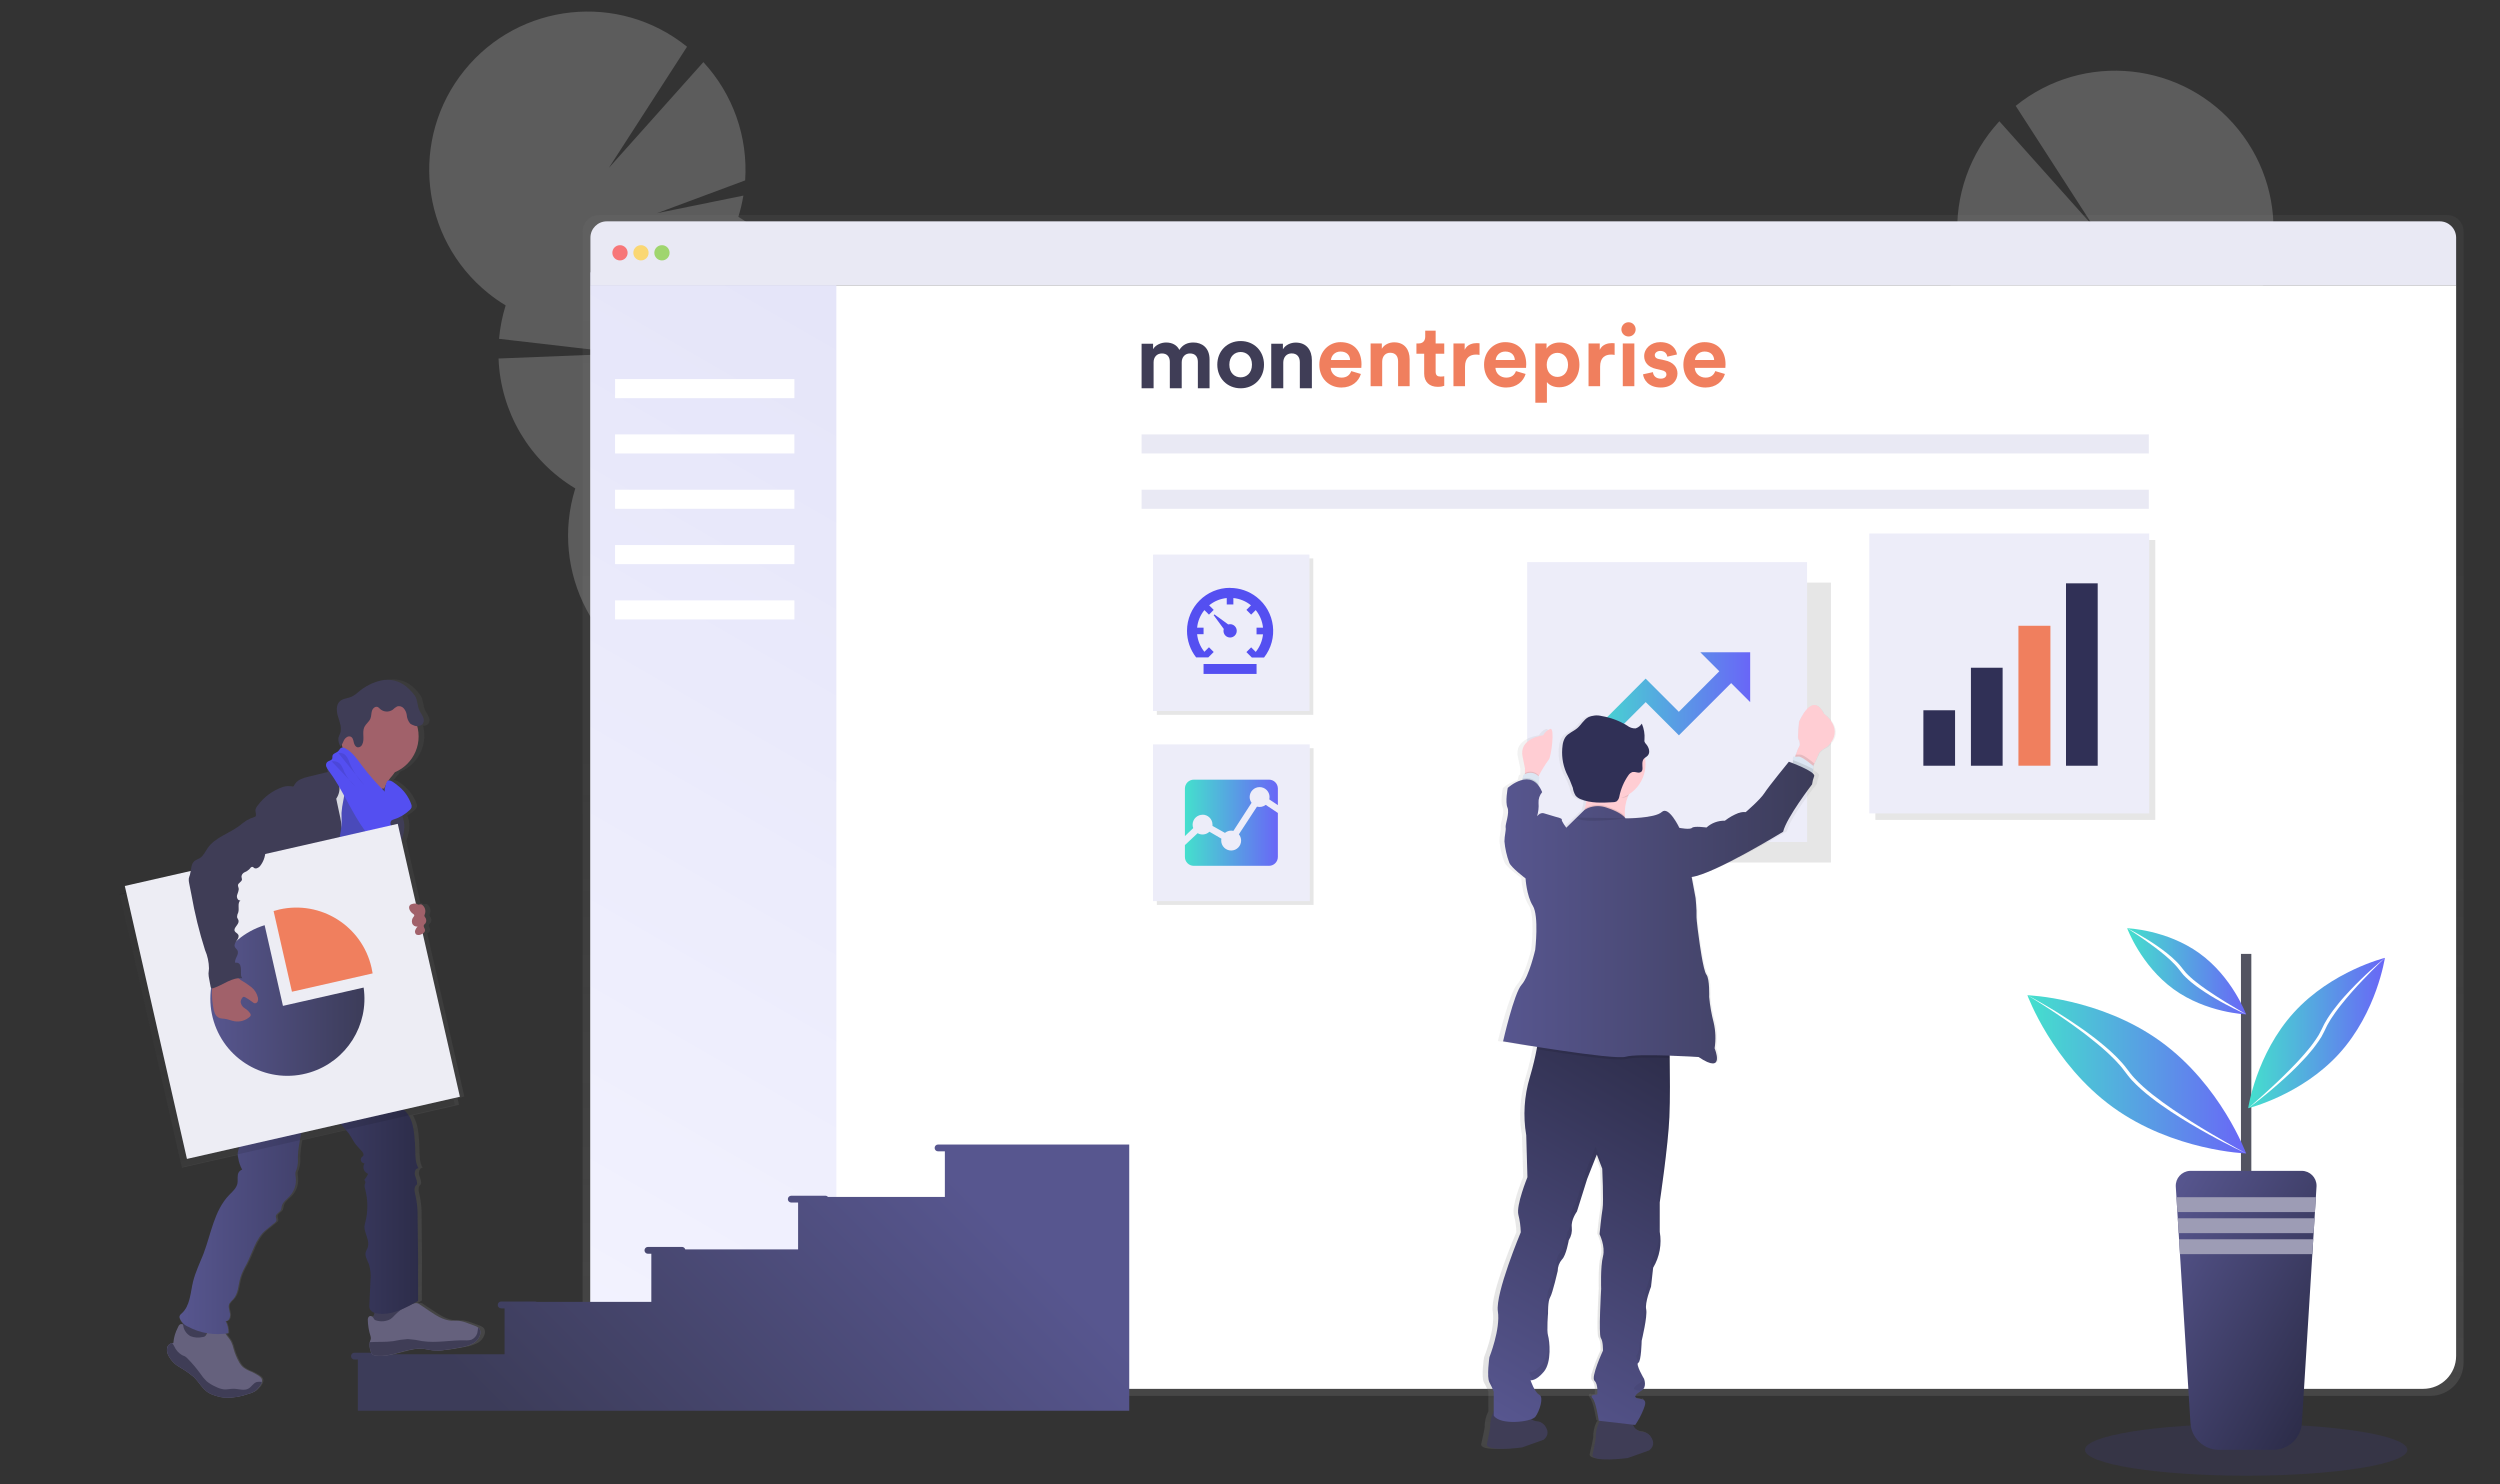 <?xml version="1.0" encoding="utf-8"?>
<!-- Generator: Adobe Illustrator 16.0.0, SVG Export Plug-In . SVG Version: 6.00 Build 0)  -->
<!DOCTYPE svg PUBLIC "-//W3C//DTD SVG 1.1//EN" "http://www.w3.org/Graphics/SVG/1.1/DTD/svg11.dtd">
<svg version="1.1" id="illu-edito" xmlns="http://www.w3.org/2000/svg" xmlns:xlink="http://www.w3.org/1999/xlink" x="0px" y="0px"
	 width="1310.5px" height="778.05px" viewBox="0 0 1310.5 778.05" enable-background="new 0 0 1310.5 778.05" xml:space="preserve">
<rect x="0" y="0" width="1310.5" height="778.05" fill="#333333" stroke="none"/>
<g opacity="0.2">
	<path fill="#FFFFFF" d="M1029.739,144.7c-1.141-3.658-2.021-7.39-2.646-11.17l45.22,9.21l-46.16-17.18
		c-1.525-22.8,6.396-45.224,21.91-62l49.563,55.47l-41-63.54c35.659-28.802,87.921-23.241,116.723,12.42
		c28.802,35.661,23.239,87.919-12.421,116.721c-2.922,2.359-5.998,4.517-9.21,6.458c1.771,5.7,2.936,11.573,3.46,17.52l-66.17,7.67
		l66.43,2.65c-1.051,28.039-16.188,53.653-40.24,68.1c13.649,43.76-10.76,90.3-54.52,103.95
		c-43.763,13.649-90.304-10.76-103.95-54.521c-11.396-36.537,3.668-76.129,36.47-95.85c-11.435-36.576,3.658-76.225,36.521-95.94
		L1029.739,144.7z"/>
	<path opacity="0.1" fill="#FFFFFF" enable-background="new    " d="M1150.037,245.41c-6.604,17.403-18.886,32.069-34.857,41.62
		c13.646,43.76-10.76,90.3-54.521,103.95c-43.763,13.648-90.302-10.76-103.947-54.521c-11.396-36.537,3.669-76.129,36.471-95.85
		C987.848,223.48,1153.357,236.7,1150.037,245.41z"/>
</g>
<g opacity="0.2">
	<path fill="#FFFFFF" d="M387.045,113.67c32.857,19.715,47.955,59.364,36.521,95.94c32.802,19.72,47.865,59.313,36.47,95.85
		c-13.646,43.76-60.188,68.17-103.945,54.521c-43.765-13.65-68.169-60.19-54.521-103.95c-24.055-14.447-39.188-40.063-40.237-68.1
		l66.432-2.65l-66.17-7.67c0.521-5.947,1.685-11.82,3.46-17.52c-3.212-1.942-6.289-4.1-9.21-6.458
		c-35.665-28.803-41.228-81.061-12.425-116.722c28.802-35.661,81.06-41.222,116.721-12.42l-41,63.54l49.562-55.47
		c15.521,16.776,23.439,39.2,21.91,62l-46.16,17.18l45.225-9.21c-0.625,3.78-1.516,7.512-2.65,11.17L387.045,113.67z"/>
	<path opacity="0.1" fill="#FFFFFF" enable-background="new    " d="M423.573,209.61c32.807,19.72,47.866,59.313,36.475,95.85
		c-13.648,43.76-60.188,68.17-103.949,54.521c-43.761-13.65-68.17-60.19-54.521-103.95c-15.978-9.551-28.26-24.217-34.855-41.62
		C263.396,205.7,428.906,192.48,423.573,209.61z"/>
</g>
<g id="interface">
	
		<linearGradient id="SVGID_1_" gradientUnits="userSpaceOnUse" x1="612.855" y1="515.689" x2="612.855" y2="1134.687" gradientTransform="matrix(1 0 0 -1 185.559 1247.407)">
		<stop  offset="0" style="stop-color:#808080;stop-opacity:0.25"/>
		<stop  offset="0.54" style="stop-color:#808080;stop-opacity:0.12"/>
		<stop  offset="1" style="stop-color:#808080;stop-opacity:0.1"/>
	</linearGradient>
	<path fill="url(#SVGID_1_)" d="M1282.787,112.72H314.048c-4.771,0.005-8.641,3.878-8.63,8.65l0,0v592.889
		c-0.021,9.627,7.771,17.443,17.396,17.459l0,0h951.198c9.627-0.016,17.417-7.832,17.398-17.459l0,0V121.37
		C1291.424,116.598,1287.56,112.726,1282.787,112.72L1282.787,112.72z"/>
	<path fill="#FFFFFF" d="M1287.498,149.53v561.239c0,9.529-7.728,17.26-17.25,17.266h-943.49c-9.532,0-17.26-7.729-17.26-17.266l0,0
		V149.53H1287.498z"/>
	<linearGradient id="SVGID_2_" gradientUnits="userSpaceOnUse" x1="234.287" y1="677.316" x2="516.807" y2="187.977">
		<stop  offset="0" style="stop-color:#F0F0FF"/>
		<stop  offset="1" style="stop-color:#DEDEF7"/>
	</linearGradient>
	<path opacity="0.8" fill="url(#SVGID_2_)" d="M438.418,142.72v585.311h-111.66c-9.532,0-17.263-7.73-17.263-17.262l0,0v-568
		L438.418,142.72z"/>
	<path fill="#E9E9F4" d="M1287.498,124.59v24.94h-978v-24.94c0-4.728,3.827-8.56,8.56-8.56h960.88
		C1283.662,116.03,1287.498,119.862,1287.498,124.59L1287.498,124.59z"/>
	<circle opacity="0.8" fill="#FA5959" enable-background="new    " cx="324.995" cy="132.52" r="4"/>
	<circle opacity="0.8" fill="#FED253" enable-background="new    " cx="335.995" cy="132.52" r="4"/>
	<circle opacity="0.8" fill="#8CCF4D" enable-background="new    " cx="346.995" cy="132.52" r="4"/>
	<rect x="598.418" y="227.71" fill="#E9E9F4" width="528" height="10"/>
	<rect x="598.418" y="256.71" fill="#E9E9F4" width="528" height="10"/>
	<rect x="322.418" y="198.71" fill="#FFFFFF" width="94" height="10"/>
	<rect x="322.418" y="227.71" fill="#FFFFFF" width="94" height="10"/>
	<rect x="322.418" y="256.71" fill="#FFFFFF" width="94" height="10"/>
	<rect x="322.418" y="285.71" fill="#FFFFFF" width="94" height="10"/>
	<rect x="322.418" y="314.71" fill="#FFFFFF" width="94" height="10"/>
</g>
<g id="picto-partager">
	<rect x="606.421" y="392.212" opacity="0.1" enable-background="new    " width="82.146" height="82.15"/>
	<rect x="604.418" y="390.21" fill="#EDEDF9" width="82.146" height="82.15"/>
	<linearGradient id="SVGID_3_" gradientUnits="userSpaceOnUse" x1="621.131" y1="437.896" x2="669.857" y2="437.896">
		<stop  offset="0" style="stop-color:#44E0CD"/>
		<stop  offset="1" style="stop-color:#6966F7"/>
	</linearGradient>
	<path fill="url(#SVGID_3_)" d="M658.906,422.839l-9.484,14.508c0.764,0.932,1.177,2.086,1.172,3.285
		c-0.004,2.883-2.349,5.215-5.229,5.211c-2.875-0.008-5.204-2.334-5.212-5.211c0.007-0.336,0.033-0.672,0.093-1.002l-6.264-3.646
		c-1.66,1.604-4.184,1.926-6.188,0.777l-6.663,6.242v6.219c0.006,2.564,2.079,4.645,4.638,4.65h39.442
		c2.563-0.012,4.638-2.086,4.646-4.65v-23.064l-6.369-4.238C662.188,422.925,660.493,423.267,658.906,422.839L658.906,422.839z"/>
	<linearGradient id="SVGID_4_" gradientUnits="userSpaceOnUse" x1="621.132" y1="423.483" x2="669.856" y2="423.483">
		<stop  offset="0" style="stop-color:#44E0CD"/>
		<stop  offset="1" style="stop-color:#6966F7"/>
	</linearGradient>
	<path fill="url(#SVGID_4_)" d="M630.365,427.046c2.886,0,5.223,2.34,5.223,5.221l0,0c0,0.227,0,0.451,0,0.67l6.529,3.658
		c0.936-0.766,2.104-1.184,3.309-1.182c0.381,0.002,0.761,0.043,1.132,0.119l9.507-14.718c-0.639-0.873-0.989-1.922-1.001-3.006
		c0.004-2.886,2.35-5.22,5.229-5.209c2.876,0.006,5.203,2.334,5.209,5.209c0,0.416-0.049,0.823-0.145,1.229l4.499,3.006v-8.707
		c-0.011-2.563-2.085-4.639-4.646-4.646h-39.44c-2.56,0.012-4.632,2.086-4.638,4.646v24.938l4.348-4.168
		c-0.996-2.699,0.386-5.693,3.084-6.689c0.578-0.213,1.189-0.324,1.808-0.324L630.365,427.046L630.365,427.046z"/>
</g>
<g id="picto-fleche">
	<rect x="813.073" y="305.407" opacity="0.1" enable-background="new    " width="146.717" height="146.715"/>
	<rect x="800.55" y="294.671" fill="#EDEDF9" width="146.717" height="146.717"/>
	<linearGradient id="SVGID_5_" gradientUnits="userSpaceOnUse" x1="830.431" y1="368.041" x2="917.441" y2="368.041">
		<stop  offset="0" style="stop-color:#44E0CD"/>
		<stop  offset="1" style="stop-color:#6966F7"/>
	</linearGradient>
	<path fill="url(#SVGID_5_)" d="M891.299,341.925l9.966,9.949l-21.22,21.257l-17.408-17.409l-32.206,32.293l6.137,6.141
		l26.104-26.109l17.41,17.411l27.392-27.373l9.967,9.962v-26.122H891.299L891.299,341.925z"/>
</g>
<g id="perso01">
	
		<linearGradient id="SVGID_6_" gradientUnits="userSpaceOnUse" x1="5117.547" y1="482.655" x2="5117.547" y2="877.68" gradientTransform="matrix(-1 0 0 -1 5986.932 1247.407)">
		<stop  offset="0" style="stop-color:#808080;stop-opacity:0.25"/>
		<stop  offset="0.54" style="stop-color:#808080;stop-opacity:0.12"/>
		<stop  offset="1" style="stop-color:#808080;stop-opacity:0.1"/>
	</linearGradient>
	<path fill="url(#SVGID_6_)" d="M776.467,756.863c1.057-4.51,1.79-8.463,1.79-8.463c-0.102-2.982,0.572-5.939,1.946-8.588v-1.221
		l0,0v-9.066c-0.615-1.646-1.378-3.229-2.271-4.742c-1.646-2.846,0-13.293,0-13.293s6.049-14.709,4.563-24.029
		c-1.482-9.322,12.382-41.529,12.382-41.529c-0.087-3.092-0.528-6.166-1.321-9.152c-0.134-0.643-0.188-1.285-0.161-1.938
		c0,0,0-0.145,0-0.229l0,0c0.195-6.154,5.063-17.682,5.063-17.682l-0.646-21.986c0,0-3.111-12.979,1.97-30.416
		c1.79-6.066,2.897-10.938,3.579-14.678c0-0.43,0.16-0.842,0.231-1.23c-10.434-1.59-18.396-2.914-18.396-2.914
		s6.051-25.301,10.128-29.738c4.077-4.436,7.354-18.34,7.354-18.34s2.13-17.893-1.308-23.096c-3.438-5.207-3.92-14.314-3.92-14.314
		s-7.854-5.688-8.839-8.215c-1.378-3.604-2.258-7.389-2.611-11.234c0-3.006,0.981-5.688,0.662-7.277
		c-0.32-1.592,2.289-7.59,0.98-10.438c-0.345-0.877-0.522-1.811-0.534-2.754v0.195c-0.012-2.49,0.226-4.979,0.696-7.43
		c2.259-1.915,4.896-3.326,7.745-4.148l0.18-0.678l0.447-1.789c0.248-0.168,0.506-0.324,0.771-0.468v-0.646v-2.561L795.72,397
		c-2.396-10.04,10.982-11.542,10.982-11.542c0.813-1.541,2.175-2.73,3.813-3.328c2.703-0.95,0.448,15.1-0.823,16.104
		c-2.011,2.604-3.805,5.367-5.363,8.27l0,0l-0.23,0.412c0.219,0.191,0.422,0.396,0.605,0.625l-0.5,3.58v0.531
		c0.876,1.092,1.595,2.289,2.128,3.578c-1.393,1.561-2.102,3.607-1.971,5.689c0.192,2.355-0.078,4.715-0.806,6.961
		c0.146-0.16,1.879-2.041,3.579-1.574c1.697,0.463,6.529,1.896,6.529,1.896s3.576,0.625,3.271,1.428
		c-0.305,0.813,2.449,4.262,2.449,4.262l9.663-9.143c0.089-0.287,0.194-0.555,0.269-0.842c0.411-1.311,0.692-2.65,0.845-4.009
		c-1.055-0.248-2.078-0.578-3.077-0.981c-1.029-0.359-1.958-0.978-2.688-1.791c-0.813-1.256-1.341-2.672-1.56-4.15
		c-0.988-2.754-2.188-5.426-3.575-7.998c-1.984-4.494-2.652-9.457-1.936-14.313c0.149-1.5,0.657-2.942,1.481-4.204
		c1.574-2.185,4.438-3.062,6.513-4.795c2.075-1.736,3.438-4.368,5.854-5.672c2.311-0.999,4.887-1.219,7.334-0.625
		c4.835,0.787,9.479,2.471,13.688,4.974c1.299,1.034,2.925,1.565,4.579,1.502c1.35-0.402,2.519-1.255,3.313-2.415v-0.144
		l0.104-0.125c1.014,2.25,1.523,4.689,1.504,7.156c0,0.396,0,0.787,0,1.165c-0.01,0.135-0.01,0.272,0,0.412
		c-0.01,0.104-0.01,0.213,0,0.32l0,0c-0.023,0.166-0.023,0.336,0,0.501c0.201,0.5,0.516,0.942,0.911,1.307
		c0.293,0.335,0.56,0.691,0.788,1.072c0-0.127-0.089-0.27-0.146-0.396c0.625,0.895,0.975,1.954,1.002,3.045
		c0.059,0.793-0.198,1.575-0.716,2.182c-0.484,0.469-1.018,0.896-1.571,1.271c0.186,1.063,0.278,2.143,0.283,3.223
		c-0.044,6.539-3.496,12.58-9.104,15.938l-0.318,0.824c-1.42,3.319-2.032,6.935-1.789,10.536c0,0.248,0,0.5,0.104,0.771l0.355,0.393
		l0,0c0,0,15.939,0.164,19.685-3.232c3.739-3.398,9.479,8.301,9.479,8.301s5.709,1.107,6.854,0c1.145-1.107,7.854-0.16,7.854-0.16
		c2.738-2.424,6.311-3.699,9.967-3.578c2.229-1.695,4.694-3.063,7.313-4.063l0,0h0.183l0,0c1.145-0.424,2.366-0.568,3.577-0.445
		c0,0,7.837-6.494,10.128-9.972c2.291-3.469,13.188-16.39,13.237-16.459v-0.604l0.125-1.896c0.328,0.024,0.656,0.024,0.982,0
		c0-0.183,0.125-0.412,0.216-0.646c0.624-1.848,1.396-3.646,2.311-5.367c0,0,0-2.379-0.683-2.971
		c-0.683-0.59,0.286-9.306,0.286-9.306s7.154-16.511,13.399-4.186c0,0,11.971,7.981,1.914,17.284c0,0-4.01,1.938-4.58,3.479
		c-0.354,1-1.788,3.791-2.646,5.646l-0.396,0.821h0.105l-0.146,1.56v0.604c1.896,1.076,3.187,2.135,2.862,2.953
		c-0.553,1.369-0.938,2.799-1.146,4.264c0,0-13.887,17.406-15.676,24.832c0,0-37.271,22.146-49.522,23.729l2.13,11.074
		c0,0,0.646,6.637,0.48,8.947c-0.16,2.305,1.469,13.131,1.469,13.131s2.13,15.813,3.938,18.037
		c1.807,2.219,1.466,11.693,1.466,11.693c0.427,4.543,1.247,9.039,2.451,13.439c1.047,4.408,1.21,8.982,0.48,13.457
		c0,0,6.206,14.223-8.661,4.578c0,0-7.301-0.447-15.708-0.73c0,0.27,0,0.557,0,0.838c0,1.074,0,2.256,0,3.492
		c0.104,8.143,0.159,19.377-0.216,27.875c-0.646,15.027-5.227,44.73-5.227,44.73v14.938c0.298,1.404,0.438,2.838,0.431,4.273
		c0.104,5.27-1.291,10.455-4.022,14.961l-1.146,9.965c-1.396,3.35-2.315,6.879-2.736,10.484c0.016,0.313,0.058,0.637,0.126,0.941
		c0.1,0.504,0.142,1.02,0.126,1.521c0.146,4.521-2.577,15.352-2.577,15.352s-0.157,10.916-1.786,11.563
		c-1.63,0.645,1.786,6.275,2.844,7.926c0.014-0.104,0.014-0.203,0-0.305l0.197,0.316c0.34,0.893,0.51,1.828,0.503,2.775
		c0.188,1.512-0.505,3.006-1.789,3.83c-3.114,1.893-4.776,3.469-2.146,4.109c0.975,0.146,1.938,0.352,2.883,0.605
		c0.057-0.123,0.104-0.248,0.146-0.373c0.754,0.318,1.19,1.104,1.07,1.914c-0.023,1.293-0.354,2.563-0.967,3.701
		c-1.153,2.854-2.646,5.563-4.438,8.066l-1.252-0.143c0.188,0.473,0.438,0.922,0.731,1.34c0.455,0.689,1.066,1.246,1.789,1.646
		c0.688,0.398,1.443,0.664,2.234,0.77c1.794,0.059,3.479,0.877,4.633,2.254c1.631,2.096,2.646,4.979-0.568,7.496L852.398,764
		c0,0-20.108,2.615-19.037-1.896c1.072-4.508,1.789-8.461,1.789-8.461c-0.086-2.756,0.474-5.49,1.63-7.998
		c0.217-0.395,0.445-0.781,0.715-1.182h-0.715c0,0-1.469-9.967-3.438-11.861c-0.446-0.439-0.559-0.77-0.446-1.037
		c-0.195-0.531,0.306-0.854,0.966-1.031c0.063,0.125,0.105,0.258,0.146,0.391c0.643-0.137,1.294-0.207,1.949-0.213
		c0,0,0.66-5.23-1.47-7.158c-0.345-0.439-0.491-1.002-0.411-1.557c-0.017-0.711,0.063-1.42,0.218-2.111l0.091,0.107
		c1.213-4.217,2.777-8.313,4.687-12.262c0,0,0.162-4.734-1.146-6.639c-1.309-1.895,0.161-25.783,0.161-25.783
		s-0.481-11.555,0.979-16.924c1.471-5.367-1.787-11.703-1.787-11.703v-0.354l0,0c0,0,0-0.723,0.196-1.787v0.104
		c0.32-3.061,0.948-8.59,1.414-11.146c0.646-3.578-0.162-21.041-0.162-21.041l-2.7-7.27L830.801,618l-5.515,17.063
		c-1.604,2.123-2.593,4.646-2.859,7.283c0,0.18,0,0.359,0,0.539c0,0.178,0,0.785,0,1.145c0.063,2.166-0.563,4.301-1.789,6.084
		c0,0-1.466,8.064-3.757,10.129c-1.473,1.656-2.282,3.795-2.291,6.012c0,0-2.772,11.703-4.102,13.76
		c-1.093,1.789-1.146,6.494-1.146,7.961l0,0c0,0.271,0,0.436,0,0.436s-0.396,4.188-0.376,7.689c0,0.428,0,0.855,0,1.252v-0.092
		c0,0.961,0.11,1.914,0.339,2.85v0.16v-0.592c0.576,2.393,0.858,4.84,0.842,7.301c0,4.203-0.57,9.184-3.111,12.111
		c-4.419,5.063-7.152,4.418-7.152,4.418s2.129,6.334,4.737,7.604c0.1,0.053,0.188,0.105,0.271,0.186
		c0.009-0.127,0.009-0.252,0-0.379c0.573,0.646,0.854,1.504,0.771,2.359c-0.117,3.383-1.247,6.646-3.233,9.375
		c-0.621,0.607-1.384,1.057-2.223,1.287l0.412,0.25c0.299,0.16,0.604,0.309,0.91,0.436c0.424,0.178,0.868,0.301,1.324,0.354
		c1.795,0.045,3.48,0.859,4.634,2.236c1.628,2.113,2.647,4.977-0.569,7.498l-11.686,4.043
		C795.237,758.759,775.411,761.353,776.467,756.863z"/>
	<path fill="#3F3D56" d="M853.242,764.306l11.31-4.021c3.132-2.523,2.13-5.367,0.556-7.496c-1.091-1.369-2.726-2.191-4.473-2.254
		c-0.771-0.105-1.506-0.367-2.165-0.771c-0.728-0.393-1.339-0.959-1.789-1.646c-0.833-1.309-1.284-2.816-1.308-4.365
		c0,0-12.416-3.578-15.816,0c-0.602,0.66-1.104,1.402-1.503,2.203c-1.112,2.516-1.647,5.248-1.574,7.998
		c0,0-0.627,3.953-1.663,8.461C833.774,766.919,853.242,764.306,853.242,764.306z"/>
	<path fill="#3F3D56" d="M797.884,758.744l11.309-4.043c3.113-2.523,2.128-5.369,0.558-7.5c-1.098-1.359-2.729-2.178-4.477-2.236
		c-0.446-0.057-0.89-0.18-1.305-0.357c-0.297-0.125-0.583-0.268-0.859-0.43c-3.166-1.789-3.096-6.01-3.096-6.01
		s-12.418-3.578-15.815,0c-0.444,0.5-0.847,1.043-1.183,1.629c-1.336,2.658-1.989,5.611-1.896,8.586c0,0-0.646,3.955-1.663,8.463
		C778.435,761.353,797.884,758.744,797.884,758.744z"/>
	<linearGradient id="SVGID_7_" gradientUnits="userSpaceOnUse" x1="776.806" y1="739.069" x2="884.541" y2="552.466">
		<stop  offset="0" style="stop-color:#57568F"/>
		<stop  offset="1" style="stop-color:#2D2D4A"/>
	</linearGradient>
	<path fill="url(#SVGID_7_)" d="M780.798,724.765c0.861,1.521,1.604,3.104,2.218,4.742v12.523
		c3.167,5.207,19.685,3.471,21.827,0.625c2.146-2.844,4.582-10.287,2.06-11.541c-2.521-1.252-4.6-7.605-4.6-7.605
		s2.703,0.646,6.961-4.416c4.259-5.063,3.005-16.299,2.218-18.979c-0.784-2.689,0-11.703,0-11.703s-0.158-6.334,1.109-8.396
		c1.271-2.059,3.954-13.762,3.954-13.762c0.005-2.201,0.791-4.334,2.219-6.01c2.219-2.064,3.579-10.129,3.579-10.129
		c1.296-2.016,1.854-4.416,1.573-6.797c-0.468-3.955,2.701-8.211,2.701-8.211l5.368-17.092l5.063-12.813l2.846,7.426
		c0,0,0.806,17.41,0.16,21.041c-0.646,3.631-1.574,13.293-1.574,13.293s3.166,6.318,1.789,11.703
		c-1.378,5.387-0.946,16.924-0.946,16.924s-1.434,23.893-0.157,25.783c1.27,1.898,1.104,6.645,1.104,6.645
		s-6.479,13.92-4.421,15.813c2.061,1.896,1.414,7.156,1.414,7.156s-4.419,0-2.521,1.895c1.896,1.896,3.312,11.863,3.312,11.863
		l19.128,2.219c1.729-2.52,3.173-5.225,4.293-8.064c2.521-5.854-0.479-5.229-3.021-5.854c-2.544-0.627-0.936-2.217,2.07-4.111
		c3.01-1.895,1.255-6.178,1.255-6.178s-4.579-7.744-3.008-8.373c1.574-0.625,1.789-11.557,1.789-11.557s3.148-12.973,2.362-16.441
		c-0.788-3.475,2.54-11.859,2.54-11.859l1.107-9.971c3.386-5.672,4.61-12.375,3.449-18.879v-15.35c0,0,4.438-29.736,5.063-44.732
		c0.409-9.623,0.287-22.756,0.16-30.945c0-4.604-0.16-7.645-0.16-7.645l-68.331-7.156c-0.104,3.41-0.516,6.813-1.229,10.146
		c-0.697,3.756-1.789,8.604-3.577,14.688c-2.975,9.857-3.622,20.271-1.896,30.418l0.627,21.99c0,0-6.016,14.705-4.741,19.686
		c0.751,3.008,1.172,6.08,1.252,9.178c0,0-13.438,32.102-12.006,41.438c1.435,9.346-4.438,24.051-4.438,24.051
		S779.223,721.919,780.798,724.765z"/>
	<g opacity="0.05">
		<path d="M859.88,724.658c0.945-0.596,1.57-1.592,1.696-2.701l0.194,0.32c0,0,1.789,4.271-1.271,6.176l-0.968,0.643
			c-0.557-0.104-1.159-0.178-1.789-0.316C855.265,728.236,856.871,726.554,859.88,724.658z"/>
		<path d="M835.83,723.388c-0.502-0.469-0.479-1.686-0.182-3.234c0.771,1.395,1.141,2.979,1.063,4.58
			C836.515,724.226,836.216,723.769,835.83,723.388z"/>
		<path d="M838.714,644.699c0.685,1.869,1.104,3.826,1.254,5.813c-0.354-1.373-0.843-2.709-1.451-3.99
			C838.517,646.521,838.588,645.804,838.714,644.699z"/>
		<path d="M795.969,636.394c-0.118-0.588-0.173-1.188-0.16-1.789c0.229,1.188,0.395,2.299,0.521,3.238
			C796.221,637.416,796.112,636.986,795.969,636.394z"/>
		<path d="M839.162,700.931c-0.381-1.146-0.543-2.359-0.483-3.578c0.595,1.406,0.911,2.91,0.933,4.439
			C839.496,701.488,839.347,701.199,839.162,700.931z"/>
		<path d="M860.507,702.365c0,0-0.161,10.914-1.79,11.541l0,0c-0.809-1.791-1.342-3.58-0.625-3.793
			c1.574-0.646,1.788-11.564,1.788-11.564s3.167-12.971,2.38-16.438c-0.787-3.479,2.521-11.865,2.521-11.865l1.105-9.965
			c3.382-5.65,4.616-12.334,3.476-18.822v-15.355c0,0,4.438-29.729,5.063-44.729c0.41-9.623,0.303-22.756,0.16-30.949
			c0-1.486,0-2.793,0-3.904h0.554c0,0,0,3.049,0.146,7.646c0.146,8.193,0.251,21.326-0.146,30.949
			c-0.646,15.025-5.063,44.729-5.063,44.729v15.334c1.104,6.5-0.166,13.188-3.577,18.822l-1.106,9.967c0,0-3.312,8.396-2.521,11.863
			C863.655,689.302,860.507,702.365,860.507,702.365z"/>
		<path d="M780.152,720.542c0.876,1.514,1.618,3.1,2.224,4.738v2.221c-0.356-0.805-0.879-1.877-1.572-3.166
			c-0.509-1.242-0.747-2.58-0.697-3.918L780.152,720.542z"/>
		<path d="M803.234,723.029c-0.604-1.213-1.129-2.475-1.557-3.758c0,0,2.683,0.643,6.959-4.426
			c3.096-3.684,3.271-10.645,2.826-15.188c0.806,2.701,2.074,13.92-2.199,18.979C806.472,721.957,804.36,722.869,803.234,723.029z"
			/>
		<path d="M811.481,687.96c-0.283,3.117-0.392,6.248-0.318,9.375c-0.08-0.496-0.188-0.984-0.319-1.467
			c-0.787-2.689,0-11.701,0-11.701s-0.146-6.334,1.104-8.395c1.255-2.063,3.954-13.762,3.954-13.762
			c0.002-2.205,0.789-4.334,2.222-6.012c2.22-2.059,3.576-10.109,3.576-10.109c1.297-2.02,1.856-4.432,1.596-6.813
			c-0.482-3.951,2.685-8.213,2.685-8.213l5.368-17.088l5.063-12.813l2.85,7.422v2.418l-2.148-6.025l-5.063,12.811l-5.368,17.088
			c0,0-3.148,4.273-2.688,8.23c0.279,2.381-0.272,4.783-1.57,6.797c0,0-1.437,8.072-3.577,10.105
			c-1.417,1.688-2.197,3.813-2.201,6.02c0,0-2.701,11.717-3.955,13.77C811.429,681.664,811.481,687.96,811.481,687.96z"/>
	</g>
	<path fill="#FFCDD3" d="M798.204,396.944l1.184,5.779v2.571v1.896l6.604,0.685l0.731-1.381l0,0
		c1.484-2.896,3.202-5.664,5.133-8.281c1.221-1.021,3.387-17.088,0.771-16.104c-1.593,0.618-2.898,1.804-3.668,3.326
		C808.96,385.439,795.862,386.907,798.204,396.944z"/>
	<path opacity="0.1" enable-background="new    " d="M799.263,407.197l6.604,0.682l0.731-1.381l0,0
		c-1.826-2.095-4.882-2.595-7.283-1.197L799.263,407.197z"/>
	<path fill="#DCE6F2" d="M797.598,410.31l8.696,2.021l0.194-1.285l0.479-3.578c-1.979-2.639-5.729-3.174-8.368-1.191
		c-0.02,0.018-0.04,0.031-0.061,0.051l-0.432,1.785L797.598,410.31z"/>
	<path fill="#FFCDD3" d="M940.752,397.423l9.289,4.975c0,0,0.34-0.732,0.84-1.791c0.877-1.789,2.201-4.633,2.56-5.637
		c0.558-1.537,4.419-3.578,4.419-3.578c9.732-9.285-1.786-17.266-1.786-17.266c-6.12-12.346-12.955,4.186-12.955,4.186
		s-0.969,8.698-0.286,9.289c0.683,0.591,0.661,2.971,0.661,2.971c-0.884,1.727-1.631,3.521-2.232,5.366
		C940.896,396.869,940.752,397.423,940.752,397.423z"/>
	<path opacity="0.1" enable-background="new    " d="M940.961,397.048l9.289,4.975c0,0,0.34-0.732,0.84-1.791
		c-1.322-1.088-5.959-4.865-7.496-4.688c-0.729,0.068-1.471,0.068-2.201,0C941.105,396.494,940.961,397.048,940.961,397.048z"/>
	<path fill="#DCE6F2" d="M939.787,400.229l10.449,5.138l0.217-2.234l0.145-1.562c0,0-6.049-5.188-7.838-4.989
		c-0.902,0.129-1.817,0.129-2.721,0l-0.127,1.791L939.787,400.229z"/>
	<path fill="#FFCDD3" d="M823.506,435.308c0,0,45.517,5.137,37.019,2.375c-5.922-1.93-8.282-5.688-8.767-9.875
		c-0.25-3.598,0.322-7.199,1.681-10.535c1.081-2.871,2.448-5.621,4.08-8.217c0,0-34.801-19.145-27.839-1.789
		c1.072,2.627,1.732,5.4,1.967,8.232c0.224,2.815-0.084,5.646-0.895,8.354C829.445,428.269,826.936,432.236,823.506,435.308z"/>
	<path opacity="0.1" enable-background="new    " d="M829.68,407.324c1.072,2.622,1.732,5.401,1.967,8.229
		c3.273,2.754,6.87,2.576,11.487,2.576c3.577,0,7.478,0.856,10.305-0.855c1.081-2.871,2.448-5.621,4.08-8.217
		C857.519,409.056,822.718,389.914,829.68,407.324z"/>
	<circle fill="#FFCDD3" cx="843.759" cy="400.504" r="18.821"/>
	<path opacity="0.1" enable-background="new    " d="M823.506,435.308c0,0,45.517,5.137,37.019,2.375
		c-5.922-1.93-8.282-5.688-8.767-9.875c-2.273-2.445-6.836-4.223-9.752-5.17c-2.674-0.891-5.554-0.936-8.25-0.125
		c-1.063,0.318-2.074,0.789-3.006,1.396C829.436,428.304,826.927,432.25,823.506,435.308z"/>
	<path opacity="0.1" enable-background="new    " d="M797.598,410.31l8.696,2.021l0.194-1.285c-1.904-2.633-5.263-3.777-8.375-2.861
		L797.598,410.31z"/>
	<path opacity="0.1" enable-background="new    " d="M939.787,400.229l10.449,5.138l0.217-2.234
		c-3.396-1.814-6.918-3.377-10.541-4.67L939.787,400.229z"/>
	<path opacity="0.1" enable-background="new    " d="M805.506,550.013c17.625,2.791,42.708,6.404,46.696,5.188
		c3.292-1.002,13.851-0.896,23.025-0.572c0-4.6-0.163-7.639-0.163-7.639l-68.327-7.156
		C806.64,543.253,806.228,546.666,805.506,550.013z"/>
	<linearGradient id="SVGID_8_" gradientUnits="userSpaceOnUse" x1="787.916" y1="478.378" x2="951.035" y2="478.378">
		<stop  offset="0" style="stop-color:#57568F"/>
		<stop  offset="1" style="stop-color:#3C3C59"/>
	</linearGradient>
	<path fill="url(#SVGID_8_)" d="M787.916,545.878c0,0,58.043,9.965,64.287,8.068c6.242-1.896,38.198,0.143,38.198,0.143
		c14.399,9.664,8.395-4.58,8.395-4.58c0.706-4.467,0.542-9.029-0.483-13.438c-1.155-4.41-1.947-8.91-2.359-13.453
		c0,0,0.32-9.482-1.435-11.699c-1.752-2.221-3.794-18.037-3.794-18.037s-1.574-10.729-1.412-13.131
		c0.161-2.402-0.479-8.947-0.479-8.947l-2.063-11.078c11.863-1.59,47.938-23.725,47.938-23.725
		c1.791-7.441,15.175-24.832,15.175-24.832c0.191-1.469,0.564-2.904,1.106-4.277c0.944-2.521-13.272-7.586-13.272-7.586
		s-10.611,12.973-12.813,16.441c-2.201,3.473-9.809,9.967-9.809,9.967c-1.212-0.131-2.438,0.021-3.58,0.445h-0.177l0,0
		c-2.573,1.002-4.983,2.367-7.157,4.063c-3.557-0.096-7.012,1.188-9.646,3.578c0,0-6.478-0.945-7.585,0.164
		c-1.106,1.107-6.641,0-6.641,0s-5.547-11.721-9.178-8.32c-3.634,3.396-19.002,3.35-19.002,3.35
		c-2.061-2.736-7.068-4.703-10.199-5.707c-2.67-0.896-5.55-0.945-8.249-0.146c-1.167,0.332-2.271,0.867-3.255,1.574l-9.376,9.18
		c0,0-2.687-3.574-2.361-4.271c0.321-0.695-3.165-1.436-3.165-1.436s-4.58-1.416-6.334-1.895c-1.756-0.48-3.328,1.412-3.474,1.576
		c0.704-2.244,0.974-4.604,0.788-6.943c-0.138-2.069,0.546-4.108,1.896-5.688c-5.526-13.613-18.036-2.219-18.036-2.219
		s-1.414,7.426-0.161,10.271c1.256,2.846-1.253,8.945-0.945,10.449c0.305,1.504-0.626,4.271-0.626,7.277
		c0.333,3.84,1.188,7.611,2.541,11.223c0.946,2.541,8.533,8.229,8.533,8.229s0.467,8.947,3.794,14.313
		c3.324,5.363,1.271,23.082,1.271,23.082s-3.166,13.92-7.156,18.354C793.625,520.652,787.916,545.878,787.916,545.878z"/>
	<path fill="#303056" d="M848.842,417.576c-0.15,1-0.678,1.907-1.471,2.541c-0.559,0.274-1.171,0.407-1.787,0.393
		c-5.742,0.357-11.722,0.605-17.033-1.592c-0.989-0.385-1.872-0.996-2.576-1.789c-0.795-1.271-1.307-2.689-1.503-4.17
		c-0.967-2.746-2.128-5.42-3.472-7.998c-1.925-4.512-2.571-9.459-1.881-14.313c0.159-1.493,0.65-2.934,1.448-4.205
		c1.521-2.167,4.295-3.043,6.299-4.777c2.005-1.736,3.313-4.385,5.673-5.672c2.243-1.024,4.771-1.247,7.155-0.625
		c4.694,0.79,9.197,2.478,13.261,4.974c1.25,1.013,2.824,1.548,4.438,1.502c1.339-0.44,2.487-1.325,3.258-2.506
		c1.119,2.586,1.603,5.403,1.396,8.211c-0.072,0.41-0.072,0.83,0,1.238c0.188,0.492,0.487,0.939,0.876,1.303
		c1.409,1.646,2.288,4.242,0.895,5.904c-0.604,0.717-1.538,1.108-2.129,1.791c-1.071,1.323-0.717,3.237-0.68,4.92
		c0.055,0.588-0.101,1.174-0.433,1.664c-0.611,0.586-1.496,0.797-2.311,0.555c-0.811-0.236-1.649-0.313-2.484-0.232
		c-0.885,0.305-1.641,0.889-2.146,1.664C851.269,409.716,849.636,413.541,848.842,417.576z"/>
	<path opacity="0.1" enable-background="new    " d="M852.134,428.99c0,0-23.529,3.107-25.643-0.436"/>
</g>
<linearGradient id="escalier_1_" gradientUnits="userSpaceOnUse" x1="498.632" y1="614.779" x2="316.632" y2="795.779">
	<stop  offset="0" style="stop-color:#57568F"/>
	<stop  offset="1" style="stop-color:#3C3C59"/>
</linearGradient>
<path id="escalier" fill="url(#escalier_1_)" d="M509.615,599.958h-17.894c-0.988,0-1.789,0.803-1.789,1.789
	c0,0.988,0.801,1.789,1.789,1.789h3.578v23.906H434.02c-0.332-0.402-0.823-0.641-1.343-0.646h-17.896
	c-0.984,0-1.789,0.803-1.789,1.789c0,0.99,0.805,1.789,1.789,1.789h3.579v24.551h-59.147c-0.223-0.752-0.899-1.271-1.686-1.289
	h-17.893c-0.988,0-1.79,0.809-1.79,1.787c0,0.988,0.801,1.789,1.79,1.789h1.789v25.213h-60.101c-0.229-0.104-0.479-0.16-0.731-0.164
	h-17.892c-0.985,0-1.789,0.811-1.789,1.791c0,0.988,0.804,1.789,1.789,1.789h1.789v24.066h-59.35
	c-0.322-0.488-0.864-0.789-1.449-0.813h-17.893c-0.988,0-1.79,0.809-1.79,1.789c0,0.988,0.802,1.789,1.79,1.789h1.789v26.838
	h404.358V599.958H509.615z"/>
<g id="perso02">
	
		<linearGradient id="SVGID_9_" gradientUnits="userSpaceOnUse" x1="5504.907" y1="1152.537" x2="5504.907" y2="1502.614" gradientTransform="matrix(-0.98 0.22 -0.22 -0.98 5844.667 639.074)">
		<stop  offset="0" style="stop-color:#808080;stop-opacity:0.25"/>
		<stop  offset="0.54" style="stop-color:#808080;stop-opacity:0.12"/>
		<stop  offset="1" style="stop-color:#808080;stop-opacity:0.1"/>
	</linearGradient>
	<path fill="url(#SVGID_9_)" d="M88.006,709.925c1.262,2.82,3.397,5.154,6.103,6.656c2.688,1.508,5.237,3.25,7.622,5.205
		c2.755,2.611,4.544,6.227,7.781,8.229c1.23,0.723,2.557,1.27,3.938,1.629c1.576,0.486,3.201,0.818,4.851,0.982
		c4.271,0.072,8.521-0.658,12.521-2.146c1.343-0.32,2.611-0.885,3.759-1.646c0.521-0.412,1-0.873,1.435-1.379
		c0.888-0.871,1.563-1.939,1.968-3.111c0.186-0.629,0.119-1.301-0.179-1.881c-0.394-0.635-0.939-1.158-1.594-1.52
		c-1.146-0.75-2.337-1.414-3.578-1.984c-1.676-0.602-3.254-1.436-4.688-2.488c-0.931-0.881-1.697-1.916-2.271-3.061
		c-1.091-1.953-1.954-4.023-2.578-6.172c-0.318-1.451-0.801-2.863-1.433-4.205c-0.771-1.414-2.007-2.631-2.826-4.008
		c0.431,0,0.878,0,1.308-0.184c0.104-2.195-0.392-4.393-1.432-6.336c1.79,0.146,2.63-2.199,2.344-3.936
		c-0.287-1.736-1.127-3.578-0.375-5.152c0.542-0.881,1.229-1.664,2.021-2.324c2.845-3.01,2.755-7.588,3.938-11.521
		c0.755-2.232,1.746-4.377,2.951-6.404c3.418-6.172,4.99-13.9,10.503-18.354l4.957-4.016c0.339-0.223,0.604-0.537,0.771-0.91
		c0.286-0.77-0.319-1.566-0.284-2.396c0.089-1.449,2.061-2.041,2.721-3.344c0.242-0.646,0.403-1.313,0.479-1.988
		c0.521-2.271,2.737-3.688,4.33-5.367c2.437-2.621,3.596-6.18,3.167-9.729c-0.188-0.871-0.236-1.771-0.145-2.648
		c0.188-0.613,0.422-1.211,0.696-1.791c0.549-1.881,0.748-3.844,0.591-5.797c0.101-3.096,0.479-6.182,1.127-9.211l24.438-5.549
		c0.16,0.18,0.307,0.354,0.483,0.537c2.165,2.195,3.236,5.363,5.365,7.65l2.791,3.078c0.536,0.592,1.094,1.377,0.771,2.1
		c-0.317,0.717-0.729,0.729-1.072,1.129c-0.61,0.854-0.411,2.055,0.446,2.67c0.354,0.248,0.771,0.373,1.199,0.354
		c-1.122,1.699-0.652,3.982,1.045,5.105c0.271,0.178,0.563,0.314,0.87,0.422c-0.548,1.119-1.231,2.166-2.041,3.115
		c0.351,0.443,0.539,1.002,0.539,1.564c-0.101,0.348-0.217,0.686-0.357,1.004c-0.141,0.756-0.069,1.535,0.194,2.254
		c1.54,5.746,1.54,11.791,0,17.537c-0.251,0.781-0.409,1.598-0.465,2.414c0.006,0.688,0.104,1.365,0.305,2.023
		c0.823,2.949,2.47,6.045,1.324,8.943c-0.365,0.678-0.688,1.369-0.969,2.096c-0.646,2.145,0.843,4.256,1.646,6.35
		c0.896,2.895,1.159,5.943,0.789,8.947c-0.197,4.148-0.413,8.283-0.604,12.418c-0.1,0.752-0.021,1.518,0.229,2.236
		c0.517,0.975,1.43,1.682,2.504,1.932c-0.25,0.84-0.5,1.682-0.786,2.502c-0.41-0.709-1.314-0.953-2.025-0.543
		c-0.188,0.111-0.354,0.258-0.479,0.438c-0.197,0.359-0.308,0.768-0.321,1.184c0.039,2.98,0.527,5.943,1.448,8.781
		c0.123,0.457,0.165,0.93,0.126,1.396c-0.12,0.482-0.282,0.957-0.48,1.41c-0.045,0.117-0.082,0.238-0.104,0.359
		c-0.228,1.43-0.089,2.895,0.396,4.258c0.131,0.881,0.564,1.684,1.232,2.273c0.489,0.287,1.041,0.461,1.608,0.498
		c8.554,0.98,16.892-4.58,25.439-3.578c1.79,0.193,3.474,0.66,5.228,0.846c2.063,0.129,4.134,0.025,6.175-0.311
		c2.86-0.373,5.707-0.854,8.517-1.412c2.159-0.338,4.253-1.008,6.208-1.98c1.967-0.99,3.416-2.77,3.99-4.887
		c0.247-0.936,0.117-1.92-0.354-2.76c-0.195-0.285-0.438-0.543-0.72-0.752c-0.679-0.471-1.428-0.822-2.218-1.057l-3.313-1.199
		c-1.583-0.641-3.242-1.068-4.938-1.283c-1.232-0.105-2.506,0-3.739,0c-4.363-0.232-8.211-2.738-11.81-5.141l-4.901-3.258
		c-0.914-0.813-2.218-1.029-3.347-0.551l-0.682,0.246l3.021-1.686c0.146-14.74,0.107-29.479-0.104-44.209
		c0.085-3.662-0.265-7.318-1.039-10.896c-0.534-2.037-1.107-4.705,0.682-5.854c0.465-1.59-0.48-3.184-0.912-4.76
		c-0.43-1.572,0.182-3.844,1.789-3.865c-1.646-2.896-1.593-6.402-1.665-9.729c0-2.736-0.215-5.367-0.536-8.18
		c-0.229-3.375-1.189-6.66-2.826-9.623l24.119-5.479l-0.787-3.486l3.578-0.811l-19.431-85.543c0.859-0.313,1.444-1.121,1.483-2.035
		c-0.094-0.844-0.914-1.609-0.646-2.416c0.161-0.484,0.646-0.75,0.949-1.162c0.583-1.021,0.46-2.297-0.305-3.189
		c-0.19-0.221-0.313-0.492-0.344-0.783c0.024-0.195,0.086-0.383,0.181-0.559c0.776-1.734,0.287-3.779-1.196-4.975
		c-0.199-0.176-0.438-0.299-0.697-0.354c-0.571,0-1.074,0.182-1.646,0c-0.571-0.184-0.591-0.504-1.233-0.559h-0.195l-7.354-32.365
		c0.552-1.564,0.979-3.166,1.287-4.795c0.595-2.906,0.325-5.924-0.771-8.682c1.573-0.848,3.013-1.93,4.262-3.201
		c0.903-0.734,1.146-2.021,0.569-3.041c-1.403-3.878-3.89-7.271-7.153-9.783c-1.021-0.771-3.438-2.813-4.922-2.363
		c0.367-0.534,0.766-1.059,1.183-1.555c0.896-0.884,1.683-1.867,2.345-2.938c9.165-3.771,14.302-13.576,12.188-23.26
		c-0.062-0.28-0.138-0.555-0.231-0.824c1.025,0.115,2.045-0.255,2.756-1c0.742-1.048,0.863-2.415,0.321-3.578
		c-0.525-1.112-1.125-2.188-1.788-3.223c-1.343-2.432-1.021-5.58-2.397-7.855c-1.371-2.006-3.015-3.813-4.885-5.368
		c-3.682-2.882-8.458-3.973-13.022-2.966c-4.527,1.013-8.737,3.127-12.257,6.154c-1.036,0.938-2.191,1.74-3.438,2.378
		c-2.041,0.93-4.546,0.896-6.244,2.346c-2.255,1.911-1.97,5.368-1.107,8.23c0.856,2.861,2.131,5.776,1.146,8.568
		c-0.39,0.813-0.721,1.659-0.982,2.523c-0.133,1.635,0.291,3.267,1.198,4.634c0.229-0.318,0.418-0.661,0.571-1.021
		c0.011,0.035,0.011,0.074,0,0.107c0.126,0.465,0.271,0.932,0.396,1.396c-0.201,0-0.402,0.041-0.591,0.125
		c-0.842,0.375-1.219,1.359-1.914,1.965c-0.696,0.611-2.436,1.004-2.771,2.135c-0.161,0.533,0,1.125-0.195,1.646
		c-0.43,1.021-1.933,1.021-2.721,1.789c-0.569,0.633-0.741,1.525-0.448,2.322c0.146,0.436,0.353,0.844,0.61,1.223
		c-0.11,0.521-0.059,1.063,0.158,1.556l-9.981,2.416c-1.598,0.334-3.148,0.846-4.634,1.521c-1.491,0.69-2.696,1.875-3.417,3.352
		c0,0.18-0.184,0.412-0.376,0.48c-0.163,0.051-0.342,0.051-0.501,0c-1.711-0.429-3.515-0.341-5.173,0.25
		c-5.271,1.827-9.878,5.192-13.225,9.662c-0.66,0.688-1.104,1.563-1.271,2.502c-0.092,1.076,0.501,2.273,0,3.205l-0.521,0.213
		c-1.466,0.469-2.885,1.064-4.241,1.789c-1.444,0.857-2.718,1.988-4.077,2.986c-5.563,4.08-12.919,6.104-16.854,11.736
		c-1.288,1.789-2.219,4.098-4.188,5.24c-0.92,0.408-1.813,0.869-2.686,1.377c-1.646,1.271-1.79,3.477-2.165,5.564l-35.156,7.996
		l0.786,3.475l-3.578,0.807l32.492,142.979l29.985-6.801c0.018,0.686,0.108,1.361,0.287,2.021c0.316,2.092,1.019,4.104,2.059,5.938
		c-1.381,0.447-2.324,1.717-2.361,3.168c-0.158,1.377,0.092,2.811-0.192,4.168c-0.538,2.434-2.647,4.17-4.4,5.979
		c-7.979,8.193-9.662,20.289-13.741,30.885c-1.912,4.938-4.398,9.68-5.65,14.797c-1.435,5.813-1.521,12.521-6.104,16.551
		c-0.439,0.313-0.804,0.729-1.038,1.219c-0.104,0.359-0.104,0.744,0,1.107c0.274,1.061,0.868,2.012,1.696,2.721l-0.213,0.41
		c-0.178-0.027-0.357-0.027-0.538,0c-0.93,0-1.447,1.184-1.788,1.896c-1.338,2.494-2.144,5.244-2.359,8.066
		c-0.261-0.045-0.524-0.045-0.787,0c-1.083,0.223-1.987,0.967-2.414,1.984C87.411,707.458,87.493,708.761,88.006,709.925z
		 M204.536,413.128L204.536,413.128h-0.356c0.281-0.84,0.635-1.652,1.057-2.433C204.934,411.487,204.698,412.3,204.536,413.128z
		 M108.814,698.921c-0.164,0.613-0.521,1.16-1.021,1.563h-0.091c0.049-0.195,0.104-0.393,0.18-0.572l0.396-1.129L108.814,698.921z"
		/>
	<path fill="#3F3D56" d="M213.483,691.765c-5.364,1.984-11.094,3.762-16.816,3.238c-0.877,0-1.948-0.43-2.04-1.307
		c-0.003-0.314,0.063-0.615,0.195-0.896c1.332-3.467,2.299-7.063,2.882-10.729c0.016-0.189,0.089-0.365,0.216-0.5
		c0.157-0.105,0.35-0.15,0.535-0.127c2.609,0,5.102,1.182,7.712,1.307c1.316,0.064,2.639-0.133,3.885-0.572
		c1.09-0.377,2.396-1.646,3.417-1.789C213.679,684.125,213.071,687.882,213.483,691.765z"/>
	<path fill="#3F3D56" d="M105.915,706.365c-4.24-1.686-8.646-3.477-11.701-6.871c-0.211-0.188-0.362-0.439-0.432-0.715
		c-0.026-0.279,0.016-0.563,0.126-0.822c1.319-3.756,3.329-7.229,5.921-10.252c1.917,0.77,3.724,1.793,5.365,3.041
		c1.146,0.768,4.063,1.789,4.4,3.221c0.216,0.859-0.553,2.041-0.854,2.813c-0.396,1.055-0.771,2.105-1.108,3.184
		C106.883,702.042,106.309,704.183,105.915,706.365z"/>
	<path fill="#65617D" d="M194.195,707.869c0.134,0.877,0.563,1.678,1.219,2.27c0.48,0.313,1.04,0.482,1.608,0.504
		c8.43,1.021,16.621-4.508,25.049-3.58c1.789,0.197,3.438,0.686,5.151,0.846c2.039,0.141,4.085,0.041,6.104-0.287
		c2.812-0.355,5.614-0.82,8.394-1.377c2.123-0.324,4.183-0.98,6.101-1.949c1.938-1.006,3.366-2.777,3.938-4.885
		c0.223-0.939,0.087-1.916-0.376-2.754c-0.195-0.287-0.438-0.541-0.716-0.758c-0.667-0.473-1.403-0.824-2.187-1.066l-3.271-1.199
		c-1.562-0.643-3.192-1.084-4.864-1.307c-1.219-0.127-2.472,0-3.688,0c-4.313-0.271-8.104-2.775-11.668-5.189l-4.83-3.271
		c-0.474-0.373-1.021-0.641-1.606-0.771c-0.577-0.057-1.157,0.021-1.7,0.215c-3.729,1.127-7.112,3.193-9.822,5.996
		c-0.683,0.785-1.441,1.498-2.271,2.127c-2.31,1.279-5.038,1.553-7.554,0.752c-1.127-0.303-0.967-0.664-1.607-1.52
		c-0.646-0.861-1.79-1.238-2.486-0.16c-0.208,0.354-0.315,0.764-0.32,1.18c0.049,2.98,0.535,5.941,1.449,8.781
		c0.125,0.455,0.176,0.928,0.146,1.396c-0.121,0.479-0.282,0.957-0.482,1.408c-0.038,0.119-0.065,0.238-0.09,0.359
		C193.579,705.05,193.714,706.507,194.195,707.869z"/>
	<path fill="#3F3D56" d="M194.195,707.869c0.134,0.877,0.563,1.678,1.219,2.27c0.48,0.313,1.04,0.482,1.608,0.504
		c8.43,1.021,16.621-4.508,25.049-3.58c1.789,0.197,3.438,0.686,5.151,0.846c2.039,0.141,4.085,0.041,6.104-0.287
		c2.812-0.355,5.614-0.82,8.394-1.377c2.123-0.324,4.183-0.98,6.101-1.949c1.938-1.006,3.366-2.777,3.938-4.885
		c0.223-0.939,0.087-1.916-0.376-2.754c-0.195-0.287-0.438-0.541-0.716-0.758c-0.251,1.061-0.285,2.398-0.468,2.914
		c-0.478,1.537-1.592,2.803-3.062,3.457c-1.106,0.32-2.27,0.436-3.418,0.32c-7.46-0.143-14.976,1.539-22.348,0.43
		c-2.514-0.551-5.061-0.914-7.621-1.092c-2.59,0.188-5.159,0.555-7.694,1.109c-4.043,0.57-8.175,0.25-12.255,0.518
		C193.568,705.001,193.703,706.488,194.195,707.869z"/>
	<path fill="#65617D" d="M87.987,709.908c1.263,2.809,3.377,5.146,6.052,6.676c2.665,1.514,5.188,3.268,7.529,5.242
		c2.722,2.604,4.49,6.244,7.711,8.248c1.217,0.723,2.521,1.27,3.885,1.645c1.559,0.484,3.154,0.82,4.774,1.004
		c4.228,0.09,8.429-0.625,12.381-2.105c1.332-0.318,2.597-0.877,3.725-1.646c0.483-0.432,0.932-0.896,1.325-1.416
		c0.869-0.875,1.523-1.938,1.912-3.109c0.158-0.602,0.104-1.229-0.158-1.787c-0.393-0.631-0.936-1.154-1.574-1.521
		c-1.146-0.748-2.34-1.41-3.579-1.98c-1.658-0.609-3.222-1.459-4.635-2.521c-0.926-0.879-1.688-1.914-2.254-3.063
		c-1.079-1.961-1.934-4.033-2.541-6.188c-0.321-1.451-0.807-2.855-1.434-4.205c-1.128-2.059-3.221-3.688-3.579-6.014
		c0.004-0.348-0.104-0.688-0.304-0.965c-0.249-0.199-0.562-0.313-0.877-0.311c-1.405-0.205-2.834-0.205-4.24,0
		c-1.423,0.221-2.673,1.066-3.397,2.313c-0.408,0.822-0.569,1.789-1.345,2.357c-0.394,0.207-0.824,0.32-1.271,0.342
		c-2.082,0.479-4.26,0.311-6.243-0.479c-1.84-1.016-3.17-2.754-3.669-4.795c-0.145-0.771,0-1.646-1.198-1.537
		c-1.195,0.104-1.414,1.184-1.789,1.896c-1.32,2.502-2.104,5.25-2.309,8.068c-0.26-0.045-0.525-0.045-0.786,0
		c-1.065,0.229-1.954,0.977-2.361,1.984C87.343,707.308,87.433,708.689,87.987,709.908z"/>
	<path fill="#3F3D56" d="M87.987,709.908c1.263,2.809,3.377,5.146,6.052,6.676c2.665,1.514,5.188,3.268,7.529,5.242
		c2.722,2.604,4.49,6.244,7.711,8.248c1.217,0.723,2.521,1.27,3.885,1.645c1.559,0.484,3.154,0.82,4.774,1.004
		c4.228,0.09,8.429-0.625,12.381-2.105c1.332-0.318,2.597-0.877,3.725-1.646c0.483-0.432,0.932-0.896,1.325-1.416
		c0.869-0.875,1.523-1.938,1.912-3.109c-0.879-0.193-1.787-0.193-2.667,0c-1.786,0.506-2.722,2.521-4.348,3.438
		c-2.308,1.324-5.172,0.125-7.818,0.107c-1.788,0-3.452,0.479-5.172,0.314c-1.471-0.215-2.893-0.68-4.204-1.377
		c-1.729-0.738-3.354-1.721-4.813-2.918c-1.253-1.242-2.375-2.615-3.346-4.094c-2.034-2.789-4.277-5.422-6.709-7.873
		c-0.369-0.396-0.783-0.74-1.234-1.039c-0.488-0.234-0.99-0.443-1.502-0.625c-1.866-1.094-3.332-2.754-4.188-4.742
		c-0.303-0.594-0.667-1.146-1.094-1.664c-1.063,0.232-1.952,0.977-2.359,1.986C87.387,707.246,87.444,708.654,87.987,709.908z"/>
	<path fill="#A1616A" d="M204.698,407.692c-1.722,2.043-2.978,4.438-3.686,7.015c-0.646,2.574-3.365,22.025-2.38,24.492
		c-2.723-1.789-11.563-0.107-14.313-1.789c-1.146-0.717-7.154-4.24-8.229-5.15c-1.073-0.912-7.157-1.949-8.02-2.918
		c-3.236-3.578,11.791-23.387,8.499-26.838c-0.354-0.234-0.452-0.709-0.221-1.064c0.023-0.037,0.05-0.063,0.077-0.1
		c1.325-1.797,2.849-3.437,4.544-4.883c1.691-1.492,2.762-3.57,2.988-5.814c1.931,0.41,3.776,1.133,5.475,2.146
		c4.068,2.125,8.094,4.34,12.077,6.655c1.558,0.896,4.399,1.912,5.367,3.472C207.847,404.468,205.718,406.458,204.698,407.692z"/>
	<path fill="#D7D9E1" d="M173.154,407.96c3.285,1.258,6.441,2.826,9.431,4.686c2.958,1.563,5.368,3.992,6.904,6.963
		c0.521,1.197,0.788,2.486,1.256,3.709c2.073,5.361,7.767,8.264,11.039,12.934c0.976,1.453,1.801,3.002,2.472,4.615
		c1.305,3.055,2.354,6.207,3.146,9.434c0.771,3.131-1.789,5.992-2.289,9.176c-0.275,3.121-0.275,6.264,0,9.375
		c0.06,5.938-0.36,11.855-1.253,17.719c-1.539,12.383-7.782,47.094-9.319,59.488c-13.438-0.305-48.897,0-61.678-4.1
		c-4.271-1.377,19.685-33.385,15.371-34.209c-0.851,0.053-1.578-0.594-1.629-1.443c-0.007-0.109-0.002-0.229,0.021-0.346
		c0-18.465,9.286-35.783,11.096-54.09c0.644-6.367,3.042-12.236,4.456-18.482c1.271-5.648,1.286-11.59,3.108-17.102
		c0.32-1.125,0.84-2.188,1.521-3.137c0.597-0.727,1.272-1.381,2.021-1.949C170.29,409.962,171.723,409.069,173.154,407.96z"/>
	<circle fill="#A1616A" cx="199.061" cy="386.024" r="20.379"/>
	<path fill="#3F3D56" d="M180.973,399.96c-2.457-1.406-5.521-1.166-7.729,0.608c-1.288,0.931-1.853,2.574-1.396,4.101l-9.821,2.396
		c-1.581,0.308-3.116,0.808-4.581,1.479c-1.467,0.688-2.646,1.867-3.348,3.326c-0.089,0.191-0.178,0.412-0.376,0.479
		c-0.194,0.073-0.32,0-0.479,0c-1.689-0.435-3.478-0.351-5.118,0.233c-5.202,1.813-9.73,5.164-12.987,9.605
		c-0.655,0.688-1.094,1.553-1.253,2.482c0,1.199,0.662,2.541,0,3.58c2.108,9.248,0.896,18.607,0.821,28.105
		c-0.295,1.779-0.979,3.475-2.004,4.959c-1.008,1.695-1.72,3.557-2.109,5.492c-0.732,5.08,2.986,10.002,2.31,15.102
		c-0.456,2.125-1.188,4.186-2.184,6.119c-1.127,2.342-1.579,4.945-1.309,7.527c0.18,1.146,0.59,2.26,0.807,3.396
		c0.234,1.541,0.302,3.104,0.195,4.652c0,2.883-0.232,5.762-0.412,8.643c-0.271,4.654-0.877,9.752-4.258,12.975
		c9.82-0.531,20.146-1.232,28.41-6.584c1.162-0.715,2.224-1.58,3.147-2.572c2.736-3.064,3.397-7.396,3.938-11.453
		c0.842-4.529,1.021-9.158,0.537-13.74c-0.333-1.43-0.453-2.896-0.354-4.361c0.354-2.646,2.451-4.676,4.385-6.529
		c2.188-1.949,4.054-4.23,5.526-6.771c1.465-2.566,1.803-5.633,0.933-8.459c-0.48-1.354-1.323-2.559-1.789-3.957
		c-0.498-1.383-0.042-2.932,1.127-3.824c6.424-3.574,7.854-12.52,7.782-19.936c-0.161-3.775-0.699-7.529-1.608-11.199l-1.521-7.152
		c1.514-2.188,2.065-4.896,1.538-7.498c-0.258-0.73-0.416-1.496-0.464-2.271c0.116-0.988,0.477-1.934,1.038-2.754
		C179.54,404.246,180.423,402.151,180.973,399.96z"/>
	<path fill="#3F3D56" d="M207.31,417.873c0.456,2.242,1.055,4.451,1.79,6.621c0.375,0.805,0.896,1.52,1.324,2.289
		c1.464,2.965,1.893,6.336,1.216,9.572c-0.671,3.197-1.645,6.334-2.896,9.354c-0.433,1.031-0.729,2.113-0.877,3.219
		c-0.077,1.141-0.025,2.277,0.145,3.398c0.535,4.555,0.755,9.143,0.663,13.725c0.141,3.998-0.625,7.977-2.237,11.629
		c-0.289,0.787-0.872,1.436-1.628,1.789c-0.558,0.143-1.142,0.143-1.697,0l-5.512-0.779c-0.46-0.025-0.914-0.146-1.323-0.357
		c-0.583-0.443-0.994-1.076-1.164-1.789c-1.051-4.092-1.22-8.363-0.5-12.523c1.447-12.646,4.363-25.176,4.313-37.896
		c0-3.578-0.806-8.807,1.058-12.039c0.751-1.342,0.521-0.789,1.79-0.481c0.672,0.129,1.335,0.306,1.984,0.521
		C205.442,414.765,206.751,416.146,207.31,417.873z"/>
	<path fill="#464353" d="M126.83,512.841"/>
	<path fill="#4A4ABA" d="M197.039,443.568c0.264,7.463,0.509,14.926,0.73,22.381l-20.915-0.697
		c-0.347-2.102-0.218-4.252,0.375-6.297c0.786-4.922-0.32-9.951,0-14.922c0.307-3.795,1.484-7.461,1.79-11.258
		c0.124-2.201,0-4.416,0-6.641c0.163-2.193,0.479-4.379,0.946-6.526c0.475-3.071,1.31-6.073,2.486-8.946
		c2.733,0.375,5.688,0.84,7.641,2.813c1.036,1.119,1.786,2.479,2.183,3.949c1.36,4.365,0.771,9.188,2.291,13.455
		C196.08,434.945,196.913,439.23,197.039,443.568z"/>
	<linearGradient id="SVGID_10_" gradientUnits="userSpaceOnUse" x1="94.097" y1="607.177" x2="219.344" y2="607.177">
		<stop  offset="0" style="stop-color:#57568F"/>
		<stop  offset="1" style="stop-color:#2D2D4A"/>
	</linearGradient>
	<path fill="url(#SVGID_10_)" d="M194.409,544.228c-0.146,4.479,2.471,8.498,4.725,12.363c3.396,5.818,6.21,11.961,8.393,18.338
		c0.453,1.65,1.157,3.225,2.096,4.652c1.038,1.182,2.139,2.311,3.292,3.379c2.792,3.063,3.704,7.357,4.188,11.471
		c0.323,2.727,0.501,5.365,0.56,8.182c0.089,3.32,0,6.854,1.683,9.754c-1.646,0-2.256,2.254-1.789,3.844
		c0.466,1.594,1.379,3.189,0.933,4.777c-1.789,1.129-1.183,3.795-0.661,5.854c0.776,3.578,1.14,7.232,1.07,10.896
		c0.266,14.729,0.35,29.463,0.251,44.188c-6.619,3.813-14.313,7.998-21.863,6.496c-1.432-0.145-2.705-0.963-3.438-2.201
		c-0.247-0.713-0.327-1.473-0.23-2.221l0.558-12.416c0.353-3.006,0.077-6.053-0.808-8.945c-0.808-2.094-2.271-4.203-1.646-6.354
		c0.215-0.734,0.66-1.377,0.945-2.094c1.129-2.85-0.521-5.939-1.322-8.945c-0.211-0.662-0.319-1.346-0.322-2.041
		c0.063-0.818,0.21-1.629,0.446-2.416c1.491-5.75,1.462-11.793-0.09-17.531c-0.271-0.717-0.335-1.488-0.194-2.236
		c0.146-0.322,0.259-0.672,0.339-1.02c0.006-0.57-0.186-1.125-0.537-1.578c0.804-0.941,1.479-1.98,2.021-3.092
		c-1.94-0.674-2.974-2.793-2.301-4.734c0.1-0.279,0.229-0.545,0.387-0.797c-1.076,0.021-1.963-0.842-1.979-1.918
		c-0.007-0.398,0.108-0.791,0.333-1.121c0.357-0.396,0.858-0.645,1.074-1.129c0.215-0.482-0.252-1.504-0.771-2.074l-2.757-3.043
		c-2.06-2.307-3.133-5.477-5.274-7.688c-2.985-3.268-5.625-6.826-7.874-10.635l-9.124-14.313l-3.062,4.168
		c-1.06,1.256-1.849,2.709-2.326,4.277c-0.217,1.484-0.217,3.002,0,4.488c0.538,8.783-3.131,17.355-3.224,26.143
		c0.173,1.957-0.016,3.928-0.555,5.813c-0.278,0.578-0.507,1.18-0.681,1.789c-0.099,0.895-0.047,1.779,0.143,2.65
		c0.444,3.531-0.68,7.082-3.077,9.715c-1.57,1.787-3.757,3.131-4.258,5.367c-0.08,0.678-0.235,1.344-0.464,1.986
		c-0.663,1.305-2.578,1.877-2.667,3.322c0,0.822,0.571,1.646,0.285,2.414c-0.17,0.365-0.438,0.678-0.771,0.896l-4.85,3.992
		c-5.367,4.451-6.962,12.162-10.311,18.34c-1.188,2.012-2.149,4.145-2.88,6.371c-1.164,3.934-1.057,8.514-3.849,11.52
		c-0.785,0.654-1.456,1.439-1.986,2.313c-0.729,1.594,0.094,3.418,0.377,5.15c0.285,1.734-0.539,4.076-2.291,3.938
		c1.04,1.938,1.533,4.135,1.435,6.336c-7.24,1.258-14.693,0.049-21.167-3.439c-2.029-0.852-3.612-2.514-4.364-4.58
		c-0.107-0.359-0.107-0.75,0-1.104c0.229-0.484,0.582-0.904,1.021-1.223c4.488-3.938,4.582-10.73,5.958-16.514
		c1.216-5.119,3.576-9.854,5.511-14.773c4.01-10.602,5.617-22.678,13.456-30.828c1.789-1.789,3.792-3.58,4.312-5.959
		c0.287-1.377,0-2.793,0.198-4.189c0.02-1.436,0.943-2.699,2.309-3.145c-1.032-1.848-1.729-3.855-2.059-5.941
		c-0.245-0.885-0.345-1.805-0.285-2.723c0.146-0.988,0.396-1.961,0.751-2.896c1.495-4.635,1.638-9.6,0.41-14.313
		c-0.872-2.34-1.351-4.811-1.414-7.305c0.107-1.27,0.501-2.469,0.697-3.723c0.208-2.189,0.075-4.41-0.396-6.563l-1.321-8.193
		c-0.54-2.709-0.802-5.469-0.771-8.23c0.271-6.652-4.062-33.297,1.057-37.568c5.117-4.277,19.56,13.705,26.144,12.631
		c2.902-0.533,5.871-0.629,8.805-0.285c4.645,0.896,9.096,2.578,13.169,4.977l14.206,7.314
		C188.613,541.892,191.454,543.21,194.409,544.228z"/>
	<path fill="#3F3D56" d="M212.714,359.704c-3.612-2.887-8.33-3.998-12.853-3.023c-4.463,1.013-8.604,3.114-12.061,6.12
		c-1.021,0.933-2.155,1.733-3.381,2.38c-2.021,0.912-4.478,0.877-6.154,2.306c-2.219,1.915-1.933,5.368-1.057,8.231
		c0.877,2.864,2.094,5.797,1.146,8.571c-0.372,0.82-0.692,1.663-0.967,2.523c-0.126,1.639,0.296,3.273,1.198,4.65
		c0.667-1.156,1.266-2.353,1.79-3.579c0.662-1.164,2.021-2.184,3.271-1.789c1.253,0.396,1.537,1.789,1.789,3.005
		c0.25,1.217,0.966,2.541,2.188,2.666c1.003-0.011,1.896-0.625,2.271-1.554c1.396-2.775-0.229-6.372,1.127-9.164
		c0.786-1.611,2.438-2.666,3.131-4.313c0.536-1.287,0.41-2.754,0.822-4.096c0.41-1.342,1.789-2.597,3.095-2.006
		c0.439,0.269,0.833,0.607,1.164,1.003c1.829,1.632,4.531,1.813,6.565,0.448c0.708-0.71,1.516-1.314,2.396-1.791
		c1.229-0.357,2.546,0.021,3.399,0.968c0.833,0.938,1.387,2.09,1.593,3.326c0.096,1.707,0.727,3.339,1.789,4.67
		c0.532,0.419,1.139,0.736,1.789,0.929c1.559,0.79,3.44,0.559,4.76-0.591c0.735-1.051,0.854-2.414,0.309-3.578
		c-0.521-1.111-1.12-2.188-1.789-3.219c-1.347-2.453-1.039-5.601-2.396-7.872C216.251,362.971,214.589,361.214,212.714,359.704z"/>
	<path fill="#544FF1" d="M215.539,421.431c0.25,0.564,0.322,1.189,0.217,1.789c-0.154,0.451-0.419,0.855-0.771,1.188
		c-2.43,2.398-5.405,4.18-8.678,5.172c-0.45,0.104-0.867,0.313-1.217,0.625c-0.582,0.813-0.582,1.92,0,2.738
		c0.59,0.771,1.006,1.676,1.217,2.631c0.161,1.789-1.789,3.068-3.453,3.703c-2.348,1.055-5.018,1.139-7.425,0.229
		c-1.597-0.898-2.943-2.188-3.919-3.738c-7.354-9.979-11.827-21.846-19.233-31.792c-0.527-0.646-0.948-1.367-1.253-2.146
		c-0.281-0.797-0.119-1.685,0.433-2.324c0.788-0.771,2.271-0.771,2.685-1.789c0.197-0.5,0-1.107,0.179-1.629
		c0.344-1.146,1.79-1.355,2.737-2.129c0.949-0.771,1.056-1.594,1.789-1.949c0.869-0.252,1.802-0.076,2.521,0.467
		c3.577,2.021,5.854,5.475,8.247,8.693c3.701,4.924,7.766,9.563,12.148,13.883c-0.501-0.499,0.662-5.479,1.483-5.832
		c1.433-0.658,3.974,1.557,5.012,2.363C211.578,414.097,214.107,417.519,215.539,421.431z"/>
	
		<rect x="76.954" y="450.728" transform="matrix(0.975 -0.222 0.222 0.975 -112.351 46.315)" opacity="0.1" enable-background="new    " width="146.748" height="146.744"/>
	
		<rect x="79.636" y="446.462" transform="matrix(0.975 -0.222 0.222 0.975 -111.34 46.803)" fill="#EDEDF4" width="146.748" height="146.744"/>
	<path fill="#F07F5E" d="M194.731,507.169c-4.957-21.725-26.57-35.336-48.31-30.416c-1.021,0.234-2.076,0.521-3.005,0.814
		l9.626,42.293l42.296-9.605C195.16,509.263,194.964,508.191,194.731,507.169z"/>
	<linearGradient id="SVGID_11_" gradientUnits="userSpaceOnUse" x1="110.257" y1="524.47" x2="191.04" y2="524.47">
		<stop  offset="0" style="stop-color:#57568F"/>
		<stop  offset="1" style="stop-color:#3C3C59"/>
	</linearGradient>
	<path fill="url(#SVGID_11_)" d="M190.634,517.675l-42.313,9.605l-9.604-42.297c-21.312,6.594-33.234,29.211-26.646,50.514
		c6.596,21.307,29.209,33.236,50.521,26.643c19.021-5.885,30.918-24.764,28.014-44.465H190.634z"/>
	<path fill="#A1616A" d="M126.133,513.718c1.974,1.084,3.852,2.328,5.618,3.729c1.771,1.424,3,3.414,3.472,5.637
		c0.141,0.646,0.077,1.32-0.179,1.934c-0.286,0.604-0.928,0.969-1.595,0.896c-0.372-0.105-0.718-0.297-1.004-0.561
		c-1.127-0.855-2.31-1.658-3.576-2.408c-0.445-0.271-1.003-0.563-1.448-0.311c-0.21,0.125-0.383,0.311-0.5,0.521
		c-0.449,0.615-0.717,1.35-0.771,2.104c0.172,1.361,0.957,2.566,2.13,3.275c1.16,0.699,2.153,1.639,2.916,2.758
		c0.204,0.311,0.273,0.691,0.196,1.055c-0.101,0.279-0.28,0.521-0.521,0.699c-2.138,1.893-4.996,2.744-7.818,2.324
		c-1.789-0.287-3.578-1.125-5.478-1.342c-0.79-0.021-1.572-0.123-2.346-0.311c-1.146-0.434-2.079-1.307-2.577-2.432
		c-0.487-1.139-0.807-2.344-0.931-3.578c-0.832-4.641-0.868-9.391-0.104-14.045c0.042-0.297,0.149-0.578,0.319-0.826
		c0.215-0.201,0.479-0.342,0.771-0.412c2.093-0.713,5.366-2.604,7.641-2.287c0.813,0.24,1.564,0.656,2.2,1.221
		C123.145,511.769,126.008,513.166,126.133,513.718z"/>
	<path fill="#3F3D56" d="M126.42,511.662c-0.435-2.063,0.966-7.586-3.148-6.996c-0.481-2.197,2.288-4.256,1.198-6.457
		c-0.357-0.717-1.146-1.217-1.414-1.986c-0.771-2.184,3.005-4.311,1.79-6.313c-0.446-0.771-1.449-1.072-1.79-1.789
		c-0.896-1.789,2.38-3.486,2.004-5.51c-0.144-0.66-0.68-1.223-0.805-1.896c0.021-0.854,0.244-1.695,0.646-2.453
		c0.625-2.105-0.557-4.898,1.146-6.313c-1.254,0.412-2.111-1.377-1.789-2.65c0.32-1.268,1.104-2.52,0.821-3.791
		c-0.175-0.451-0.286-0.918-0.344-1.395c0-1.311,2.063-1.791,2.112-3.168c-0.054-0.477-0.146-0.938-0.271-1.396
		c0.063-1.006,0.688-1.889,1.608-2.291c0.917-0.367,1.764-0.896,2.485-1.57c0.479-0.57,1.003-1.482,1.789-1.234
		c0.27,0,0.444,0.342,0.68,0.504c0.949,0.695,2.313,0,3.114-0.877c2.2-2.748,3.218-6.256,2.827-9.75
		c-0.146-3.492-0.95-6.926-0.972-10.396c0-1.084,0.072-2.168,0.22-3.234c0.36-1.078,0.606-2.193,0.729-3.326
		c-0.286-1.969-3.991,0.27-5.458,0.805c-1.45,0.461-2.853,1.063-4.187,1.789c-1.395,0.914-2.729,1.906-4.008,2.973
		c-5.479,4.063-12.726,6.064-16.569,11.662c-1.271,1.789-2.186,4.104-4.113,5.242c-0.907,0.412-1.791,0.869-2.646,1.379
		c-2.076,1.611-1.79,4.764-2.489,7.266c-0.26,0.68-0.468,1.369-0.625,2.072c-0.063,0.818,0.007,1.645,0.196,2.439l1.16,5.865
		c1.729,9.859,4.115,19.604,7.156,29.146c1.318,3.033,2.024,6.297,2.075,9.605c0,0.879-0.229,1.789-0.25,2.646
		c0.018,1.041,0.144,2.078,0.376,3.092l0.715,3.813c0.019,0.313,0.154,0.615,0.396,0.824c0.34,0.154,0.729,0.154,1.071,0
		c5.139-1.666,9.771-5.836,15.14-5.172L126.42,511.662z"/>
	<path fill="#A1616A" d="M220.73,474.052c0.258,0.064,0.497,0.188,0.696,0.357c1.458,1.213,1.943,3.23,1.199,4.977
		c-0.097,0.17-0.153,0.359-0.183,0.559c0.025,0.293,0.146,0.563,0.343,0.783c0.749,0.904,0.866,2.18,0.306,3.199
		c-0.286,0.396-0.771,0.666-0.933,1.146c-0.271,0.805,0.558,1.568,0.646,2.416c0.104,1.129-1.056,1.949-2.11,2.344
		c-0.797,0.414-1.746,0.414-2.542,0c-0.579-0.568-0.771-1.418-0.5-2.184c0.284-0.738,0.711-1.412,1.252-1.984
		c-1.229,0.221-2.435-0.486-2.847-1.664c-0.354-1.166-0.093-2.436,0.699-3.365c0.227-0.205,0.371-0.48,0.411-0.785
		c0-0.395-0.396-0.658-0.734-0.877c-1.447-0.943-3.131-3.734-0.964-4.922c0.765-0.313,1.586-0.469,2.414-0.441
		c0.646,0,0.717,0.406,1.229,0.557C219.637,474.304,220.175,473.962,220.73,474.052z"/>
	<path opacity="0.1" enable-background="new    " d="M177.358,394.753c1.229-0.26,2.502,0.051,3.475,0.844
		c1.059,1.09,1.831,2.422,2.256,3.883c1.834,4.559,4.553,8.701,7.995,12.203"/>
	<path opacity="0.1" enable-background="new    " d="M173.834,399.121c1.704-0.353,3.469,0.229,4.634,1.522
		c0.854,1.188,1.521,2.517,1.97,3.916c1.441,3.002,3.514,5.662,6.064,7.801"/>
</g>
<g id="plante">
	<ellipse opacity="0.1" fill="#544FF1" enable-background="new    " cx="1177.428" cy="759.988" rx="84.488" ry="13.568"/>
	<rect x="1174.707" y="500.031" fill="#535461" width="5.438" height="122.4"/>
	<linearGradient id="SVGID_12_" gradientUnits="userSpaceOnUse" x1="1122.178" y1="651.248" x2="1227.889" y2="712.28">
		<stop  offset="0" style="stop-color:#57568F"/>
		<stop  offset="1" style="stop-color:#2D2D4A"/>
	</linearGradient>
	<path fill="url(#SVGID_12_)" d="M1214.315,622.062l-0.34,5.521l-0.486,7.805l-0.197,3.238l-0.479,7.805l-0.207,3.244l-0.482,7.801
		l-5.479,88.508c-0.521,7.885-7.063,14.012-14.963,14.014h-28.503c-7.914-0.002-14.465-6.162-14.948-14.066l-5.496-88.51
		l-0.479-7.805l-0.197-3.24l-0.495-7.805l-0.201-3.24l-0.476-7.809l-0.349-5.518c-0.244-4.301,3.046-7.988,7.349-8.234
		c0.136-0.006,0.271-0.01,0.401-0.012h58.284c4.313,0.023,7.78,3.541,7.759,7.85
		C1214.328,621.757,1214.323,621.912,1214.315,622.062z"/>
	<polygon fill="#9D9CB5" points="1213.975,627.58 1213.49,635.355 1141.367,635.355 1140.883,627.58 	"/>
	<polygon fill="#9D9CB5" points="1213.287,638.609 1212.814,646.394 1142.053,646.394 1141.567,638.609 	"/>
	<polygon fill="#9D9CB5" points="1212.606,649.636 1212.123,657.412 1142.74,657.412 1142.252,649.636 	"/>
	<linearGradient id="SVGID_13_" gradientUnits="userSpaceOnUse" x1="1062.758" y1="563.168" x2="1177.427" y2="563.168">
		<stop  offset="0" style="stop-color:#44E0CD"/>
		<stop  offset="1" style="stop-color:#6966F7"/>
	</linearGradient>
	<path fill="url(#SVGID_13_)" d="M1132.573,545.91c31.668,22.906,44.854,58.73,44.854,58.73s-38.151-1.309-69.824-24.215
		c-31.674-22.912-44.845-58.729-44.845-58.729S1100.918,523.009,1132.573,545.91z"/>
	<g>
		<path fill="#FFFFFF" d="M1062.76,521.701c0,0,1.979,1.014,5.381,2.928c1.696,0.961,3.752,2.135,6.085,3.527
			c2.338,1.381,4.962,2.969,7.766,4.795c1.408,0.898,2.87,1.848,4.361,2.857c1.504,0.998,3.047,2.043,4.608,3.158
			c0.783,0.551,1.578,1.109,2.387,1.674c0.792,0.588,1.595,1.184,2.4,1.779c1.643,1.176,3.241,2.475,4.877,3.787
			c1.663,1.277,3.237,2.727,4.888,4.125c0.831,0.689,1.588,1.479,2.393,2.225c0.78,0.771,1.616,1.486,2.354,2.314
			c0.753,0.813,1.507,1.635,2.265,2.455c0.781,0.801,1.412,1.75,2.127,2.621l1.044,1.338l0.99,1.307
			c0.678,0.896,1.374,1.66,2.104,2.479c2.973,3.217,6.313,6.131,9.725,8.824c3.431,2.689,6.901,5.221,10.34,7.564
			c6.876,4.688,13.479,8.813,19.228,12.197c5.75,3.383,10.566,6.166,13.984,8.037c3.414,1.873,5.364,2.941,5.364,2.941
			s-2.026-0.918-5.521-2.646c-3.483-1.748-8.476-4.23-14.313-7.488c-5.839-3.26-12.613-7.145-19.594-11.779
			c-3.481-2.318-7.048-4.791-10.521-7.512c-3.475-2.717-6.886-5.656-9.973-8.975c-0.748-0.844-1.534-1.732-2.197-2.615l-1.021-1.355
			l-0.999-1.291c-0.688-0.846-1.279-1.756-2.042-2.541c-0.732-0.805-1.467-1.604-2.196-2.398c-0.715-0.814-1.541-1.523-2.299-2.287
			c-0.78-0.74-1.512-1.523-2.321-2.225c-1.608-1.396-3.144-2.852-4.771-4.143c-1.601-1.326-3.185-2.617-4.771-3.836
			c-0.788-0.617-1.566-1.23-2.339-1.832c-0.786-0.582-1.563-1.158-2.327-1.729c-1.521-1.148-3.033-2.229-4.507-3.268
			c-1.457-1.049-2.89-2.031-4.27-2.969c-1.37-0.949-2.707-1.824-3.971-2.672c-1.257-0.854-2.462-1.648-3.6-2.391
			c-2.267-1.488-4.269-2.75-5.918-3.779C1064.668,522.847,1062.76,521.701,1062.76,521.701z"/>
	</g>
	<linearGradient id="SVGID_14_" gradientUnits="userSpaceOnUse" x1="1115.059" y1="509.161" x2="1177.428" y2="509.161">
		<stop  offset="0" style="stop-color:#44E0CD"/>
		<stop  offset="1" style="stop-color:#6966F7"/>
	</linearGradient>
	<path fill="url(#SVGID_14_)" d="M1153.013,499.765c17.237,12.459,24.415,31.973,24.415,31.973s-20.813-0.725-38.002-13.186
		c-17.193-12.459-24.367-31.969-24.367-31.969S1135.785,487.294,1153.013,499.765z"/>
	<g>
		<path fill="#FFFFFF" d="M1115.059,486.583c0,0,1.099,0.523,2.969,1.529c1.86,1.02,4.533,2.469,7.627,4.395
			c1.552,0.961,3.219,2.025,4.938,3.23c1.729,1.182,3.521,2.479,5.306,3.916c1.793,1.43,3.596,2.98,5.295,4.723
			c0.831,0.896,1.685,1.781,2.426,2.795l0.573,0.738l0.54,0.664c0.387,0.461,0.752,0.965,1.155,1.389
			c0.827,0.813,1.574,1.67,2.5,2.438l1.33,1.178l1.385,1.104c1.842,1.475,3.722,2.855,5.579,4.137
			c1.854,1.279,3.675,2.502,5.424,3.613c1.745,1.131,3.414,2.16,4.958,3.113c3.101,1.893,5.688,3.461,7.531,4.51
			c1.837,1.064,2.884,1.678,2.884,1.678s-1.119-0.475-3.04-1.375c-1.915-0.918-4.662-2.219-7.869-3.945
			c-1.604-0.861-3.343-1.801-5.14-2.873c-1.809-1.049-3.697-2.189-5.604-3.453c-0.952-0.633-1.929-1.264-2.884-1.957
			c-0.968-0.674-1.938-1.365-2.879-2.129c-0.478-0.373-0.95-0.746-1.433-1.121l-1.385-1.207c-0.938-0.768-1.813-1.725-2.707-2.615
			c-0.428-0.459-0.771-0.939-1.156-1.41l-1.128-1.443c-0.677-0.945-1.482-1.803-2.271-2.662c-0.813-0.838-1.647-1.654-2.483-2.445
			c-0.868-0.764-1.688-1.553-2.567-2.258c-0.862-0.725-1.72-1.43-2.573-2.1c-0.845-0.688-1.688-1.332-2.521-1.951
			c-1.651-1.248-3.24-2.398-4.727-3.443c-1.481-1.043-2.851-1.992-4.067-2.818c-1.217-0.832-2.294-1.539-3.185-2.117
			C1116.075,487.246,1115.059,486.583,1115.059,486.583z"/>
	</g>
	<linearGradient id="SVGID_15_" gradientUnits="userSpaceOnUse" x1="1178.487" y1="541.521" x2="1250.158" y2="541.521">
		<stop  offset="0" style="stop-color:#44E0CD"/>
		<stop  offset="1" style="stop-color:#6966F7"/>
	</linearGradient>
	<path fill="url(#SVGID_15_)" d="M1202.472,530.734c-19.797,21.754-23.985,50.188-23.985,50.188s27.914-6.848,47.688-28.613
		c19.782-21.762,23.982-50.188,23.982-50.188S1222.264,508.98,1202.472,530.734z"/>
	<g>
		<path fill="#FFFFFF" d="M1250.175,502.13c0,0-1.205,1.164-3.313,3.203c-1.051,1.023-2.316,2.27-3.747,3.727
			c-1.435,1.453-3.026,3.111-4.766,4.928c-1.731,1.813-3.585,3.801-5.472,5.963c-0.958,1.064-1.916,2.188-2.872,3.35
			c-0.979,1.15-1.939,2.344-2.907,3.568c-0.998,1.203-1.896,2.506-2.861,3.787c-0.483,0.637-0.899,1.32-1.356,1.986
			c-0.438,0.682-0.938,1.326-1.335,2.031c-0.41,0.699-0.826,1.4-1.241,2.105c-0.438,0.688-0.729,1.447-1.104,2.176l-0.531,1.098
			l-0.584,1.168c-0.396,0.742-0.728,1.5-1.165,2.234c-0.95,1.438-1.838,2.961-2.896,4.264c-0.509,0.674-1.017,1.352-1.521,2.021
			c-0.538,0.643-1.074,1.277-1.607,1.92c-0.541,0.633-1.057,1.283-1.609,1.891c-0.56,0.605-1.11,1.207-1.666,1.803
			c-1.089,1.211-2.225,2.35-3.325,3.473c-2.208,2.256-4.438,4.342-6.574,6.275c-2.125,1.955-4.188,3.74-6.095,5.389
			c-1.898,1.646-3.695,3.104-5.285,4.389c-1.604,1.266-3.004,2.371-4.156,3.281c-2.321,1.793-3.688,2.77-3.688,2.77
			s1.264-1.102,3.474-3.029c2.22-1.916,5.313-4.738,9.007-8.139c1.842-1.705,3.833-3.557,5.875-5.576
			c1.029-1.002,2.084-2.033,3.13-3.119c1.052-1.076,2.155-2.146,3.218-3.301c1.073-1.135,2.183-2.279,3.23-3.494
			c1.072-1.193,2.156-2.402,3.186-3.68c0.521-0.631,1.047-1.262,1.568-1.895c0.489-0.656,0.979-1.316,1.475-1.98
			c1.038-1.299,1.823-2.695,2.729-4.049c0.429-0.695,0.776-1.479,1.168-2.211l0.549-1.072l0.568-1.152
			c0.394-0.756,0.716-1.557,1.168-2.27c0.433-0.729,0.864-1.447,1.296-2.166c1.8-2.818,3.774-5.439,5.787-7.877
			c1.008-1.219,1.988-2.424,3.021-3.537c1.007-1.139,2.012-2.232,3.017-3.275c1.979-2.104,3.904-4.039,5.711-5.799
			c1.789-1.77,3.489-3.332,5.013-4.701c1.514-1.375,2.854-2.547,3.966-3.51C1248.857,503.169,1250.175,502.13,1250.175,502.13z"/>
	</g>
</g>
<g id="picto-compteur">
	<rect x="606.418" y="292.71" opacity="0.1" enable-background="new    " width="82" height="82"/>
	<rect x="604.418" y="290.71" fill="#EDEDF9" width="82" height="82"/>
	<path fill="#544FF1" d="M630.903,348.081h27.79v5.209h-27.79V348.081z M644.803,334.19c1.934,0,3.5-1.566,3.5-3.5
		s-1.566-3.5-3.5-3.5c-0.338-0.001-0.674,0.043-1,0.13l-7.17-5.229l-0.434,0.38l5.313,7.239c-0.104,0.324-0.159,0.661-0.16,1
		C641.347,332.623,642.89,334.18,644.803,334.19L644.803,334.19z"/>
	<path fill="#544FF1" d="M644.803,308.141c-12.465-0.005-22.574,10.097-22.578,22.562c-0.002,5.041,1.687,9.938,4.788,13.908h6.38
		l0.431-0.439l2.399-2.391l-2.479-2.49l-2.396,2.391c-2.156-2.633-3.485-5.844-3.82-9.23h3.383v-3.42h-3.383
		c0.335-3.386,1.664-6.598,3.82-9.23l2.396,2.391l2.479-2.49l-2.391-2.39c2.634-2.154,5.845-3.483,9.229-3.819v3.379h3.471v-3.379
		c3.392,0.334,6.603,1.664,9.229,3.819l-2.394,2.39l2.487,2.49l2.4-2.391c2.148,2.636,3.479,5.846,3.816,9.23h-3.391v3.471h3.393
		c-0.339,3.385-1.668,6.595-3.816,9.229l-2.4-2.39l-2.486,2.49l2.396,2.39l0.438,0.44h6.422c7.671-9.832,5.919-24.021-3.912-31.693
		c-3.966-3.094-8.853-4.774-13.878-4.777L644.803,308.141z"/>
</g>
<g id="picto-graphique">
	<rect x="983.073" y="283.074" opacity="0.1" enable-background="new    " width="146.718" height="146.716"/>
	<rect x="979.883" y="279.671" fill="#EDEDF9" width="146.717" height="146.717"/>
	<path fill="#303056" d="M1033.157,350.03h16.619v51.364h-16.619V350.03z M1008.239,372.313h16.604v29.081h-16.622L1008.239,372.313
		z M1082.998,305.771h16.619v95.623h-16.619V305.771z"/>
	<path fill="#544FF1" d="M1082.998,305.771"/>
	<path fill="#544FF1" d="M1008.239,372.313"/>
	<rect x="1058.061" y="328.03" fill="#F07F5E" width="16.771" height="73.354"/>
</g>
<g id="mon-entreprise">
	<path fill="#3F3D56" d="M598.422,203.544v-23.343h6.022v2.846c1.279-2.277,4.271-3.51,6.831-3.51c3.184,0,5.74,1.376,6.93,3.891
		c1.852-2.847,4.314-3.891,7.398-3.891c4.318,0,8.446,2.609,8.446,8.896v15.112h-6.127V189.69c0-2.515-1.231-4.413-4.152-4.413
		c-2.704,0-4.313,2.087-4.313,4.602v13.641h-6.232v-13.83c0-2.515-1.28-4.413-4.149-4.413c-2.753,0-4.362,2.041-4.362,4.602v13.641
		L598.422,203.544z"/>
	<path fill="#3F3D56" d="M662.593,191.162c0,7.164-5.27,12.383-12.241,12.383s-12.247-5.219-12.247-12.383
		c0-7.165,5.243-12.384,12.247-12.384C657.356,178.777,662.593,183.95,662.593,191.162z M656.281,191.162
		c0-4.413-2.849-6.644-5.933-6.644s-5.931,2.231-5.931,6.644c0,4.412,2.847,6.642,5.931,6.642S656.281,195.574,656.281,191.162z"/>
	<path fill="#3F3D56" d="M672.694,203.544h-6.311v-23.343h6.121v2.894c1.423-2.42,4.223-3.511,6.741-3.511
		c5.788,0,8.443,4.151,8.443,9.251v14.708h-6.311v-13.641c0-2.61-1.281-4.649-4.318-4.649c-2.757,0-4.371,2.134-4.371,4.839
		L672.694,203.544L672.694,203.544z"/>
	<g>
		<path fill="#F07F5E" d="M713.377,196.034c-1.142,3.874-4.694,7.109-10.208,7.109c-6.152,0-11.576-4.421-11.576-11.986
			c0-7.155,5.287-11.803,11.026-11.803c6.93,0,11.075,4.42,11.075,11.621c0,0.867-0.093,1.778-0.093,1.869H697.56
			c0.139,2.961,2.646,5.104,5.651,5.104c2.823,0,4.375-1.413,5.104-3.418L713.377,196.034z M707.726,188.696
			c-0.091-2.232-1.55-4.42-5.013-4.42c-3.146,0-4.875,2.37-5.016,4.42H707.726z"/>
		<path fill="#F07F5E" d="M724.537,202.46h-6.063v-22.422h5.879v2.78c1.367-2.324,4.058-3.373,6.473-3.373
			c5.563,0,8.11,3.965,8.11,8.887v14.128h-6.061v-13.079c0-2.507-1.23-4.467-4.146-4.467c-2.645,0-4.19,2.051-4.19,4.649
			L724.537,202.46L724.537,202.46z"/>
		<path fill="#F07F5E" d="M752.563,180.038h4.513v5.377h-4.513v9.389c0,1.959,0.911,2.598,2.645,2.598
			c0.729,0,1.552-0.091,1.868-0.182v5.013c-0.548,0.228-1.642,0.547-3.417,0.547c-4.375,0-7.107-2.598-7.107-6.927v-10.437h-4.059
			v-5.377h1.142c2.37,0,3.464-1.549,3.464-3.555v-3.144h5.469L752.563,180.038L752.563,180.038z"/>
		<path fill="#F07F5E" d="M775.573,186.054c-0.685-0.137-1.274-0.183-1.82-0.183c-3.104,0-5.788,1.504-5.788,6.334v10.254h-6.063
			v-22.422h5.881v3.327c1.366-2.962,4.466-3.509,6.381-3.509c0.501,0,0.957,0.046,1.413,0.091L775.573,186.054L775.573,186.054z"/>
		<path fill="#F07F5E" d="M799.725,196.034c-1.141,3.874-4.692,7.109-10.209,7.109c-6.149,0-11.575-4.421-11.575-11.986
			c0-7.155,5.288-11.803,11.029-11.803c6.927,0,11.075,4.42,11.075,11.621c0,0.867-0.095,1.778-0.095,1.869h-16.043
			c0.141,2.961,2.646,5.104,5.65,5.104c2.826,0,4.375-1.413,5.104-3.418L799.725,196.034z M794.073,188.696
			c-0.091-2.232-1.551-4.42-5.014-4.42c-3.146,0-4.877,2.37-5.014,4.42H794.073z"/>
		<path fill="#F07F5E" d="M804.823,211.119v-31.082h5.879v2.734c1.005-1.732,3.512-3.235,6.884-3.235
			c6.562,0,10.346,5.013,10.346,11.667c0,6.79-4.239,11.803-10.573,11.803c-3.099,0-5.377-1.23-6.471-2.734v10.847H804.823z
			 M816.401,184.96c-3.099,0-5.604,2.324-5.604,6.289s2.507,6.334,5.604,6.334c3.1,0,5.563-2.324,5.563-6.334
			C821.959,187.284,819.496,184.96,816.401,184.96z"/>
		<path fill="#F07F5E" d="M846.386,186.054c-0.688-0.137-1.279-0.183-1.824-0.183c-3.099,0-5.787,1.504-5.787,6.334v10.254h-6.062
			v-22.422h5.878v3.327c1.366-2.962,4.465-3.509,6.381-3.509c0.502,0,0.957,0.046,1.414,0.091V186.054z"/>
		<path fill="#F07F5E" d="M853.672,168.918c2.097,0,3.734,1.687,3.734,3.783c0,2.005-1.643,3.691-3.734,3.691
			c-2.055,0-3.737-1.686-3.737-3.691C849.935,170.604,851.619,168.918,853.672,168.918z M850.662,202.46v-22.422h6.063v22.422
			H850.662z"/>
		<path fill="#F07F5E" d="M866.477,195.077c0.138,1.778,1.458,3.418,4.104,3.418c2.006,0,2.961-1.048,2.961-2.233
			c0-1.002-0.685-1.823-2.416-2.188l-2.961-0.683c-4.327-0.958-6.291-3.555-6.291-6.699c0-4.011,3.56-7.337,8.39-7.337
			c6.381,0,8.521,4.056,8.797,6.471l-5.063,1.139c-0.183-1.321-1.138-3.008-3.688-3.008c-1.596,0-2.872,0.957-2.872,2.233
			c0,1.094,0.819,1.777,2.053,2.005l3.188,0.684c4.422,0.912,6.653,3.601,6.653,6.882c0,3.646-2.824,7.383-8.705,7.383
			c-6.742,0-9.065-4.375-9.344-6.927L866.477,195.077z"/>
		<path fill="#F07F5E" d="M904.205,196.034c-1.141,3.874-4.69,7.109-10.205,7.109c-6.152,0-11.576-4.421-11.576-11.986
			c0-7.155,5.288-11.803,11.026-11.803c6.93,0,11.073,4.42,11.073,11.621c0,0.867-0.092,1.778-0.092,1.869H888.39
			c0.14,2.961,2.646,5.104,5.651,5.104c2.824,0,4.375-1.413,5.104-3.418L904.205,196.034z M898.558,188.696
			c-0.09-2.232-1.549-4.42-5.013-4.42c-3.146,0-4.877,2.37-5.016,4.42H898.558z"/>
	</g>
</g>
</svg>
